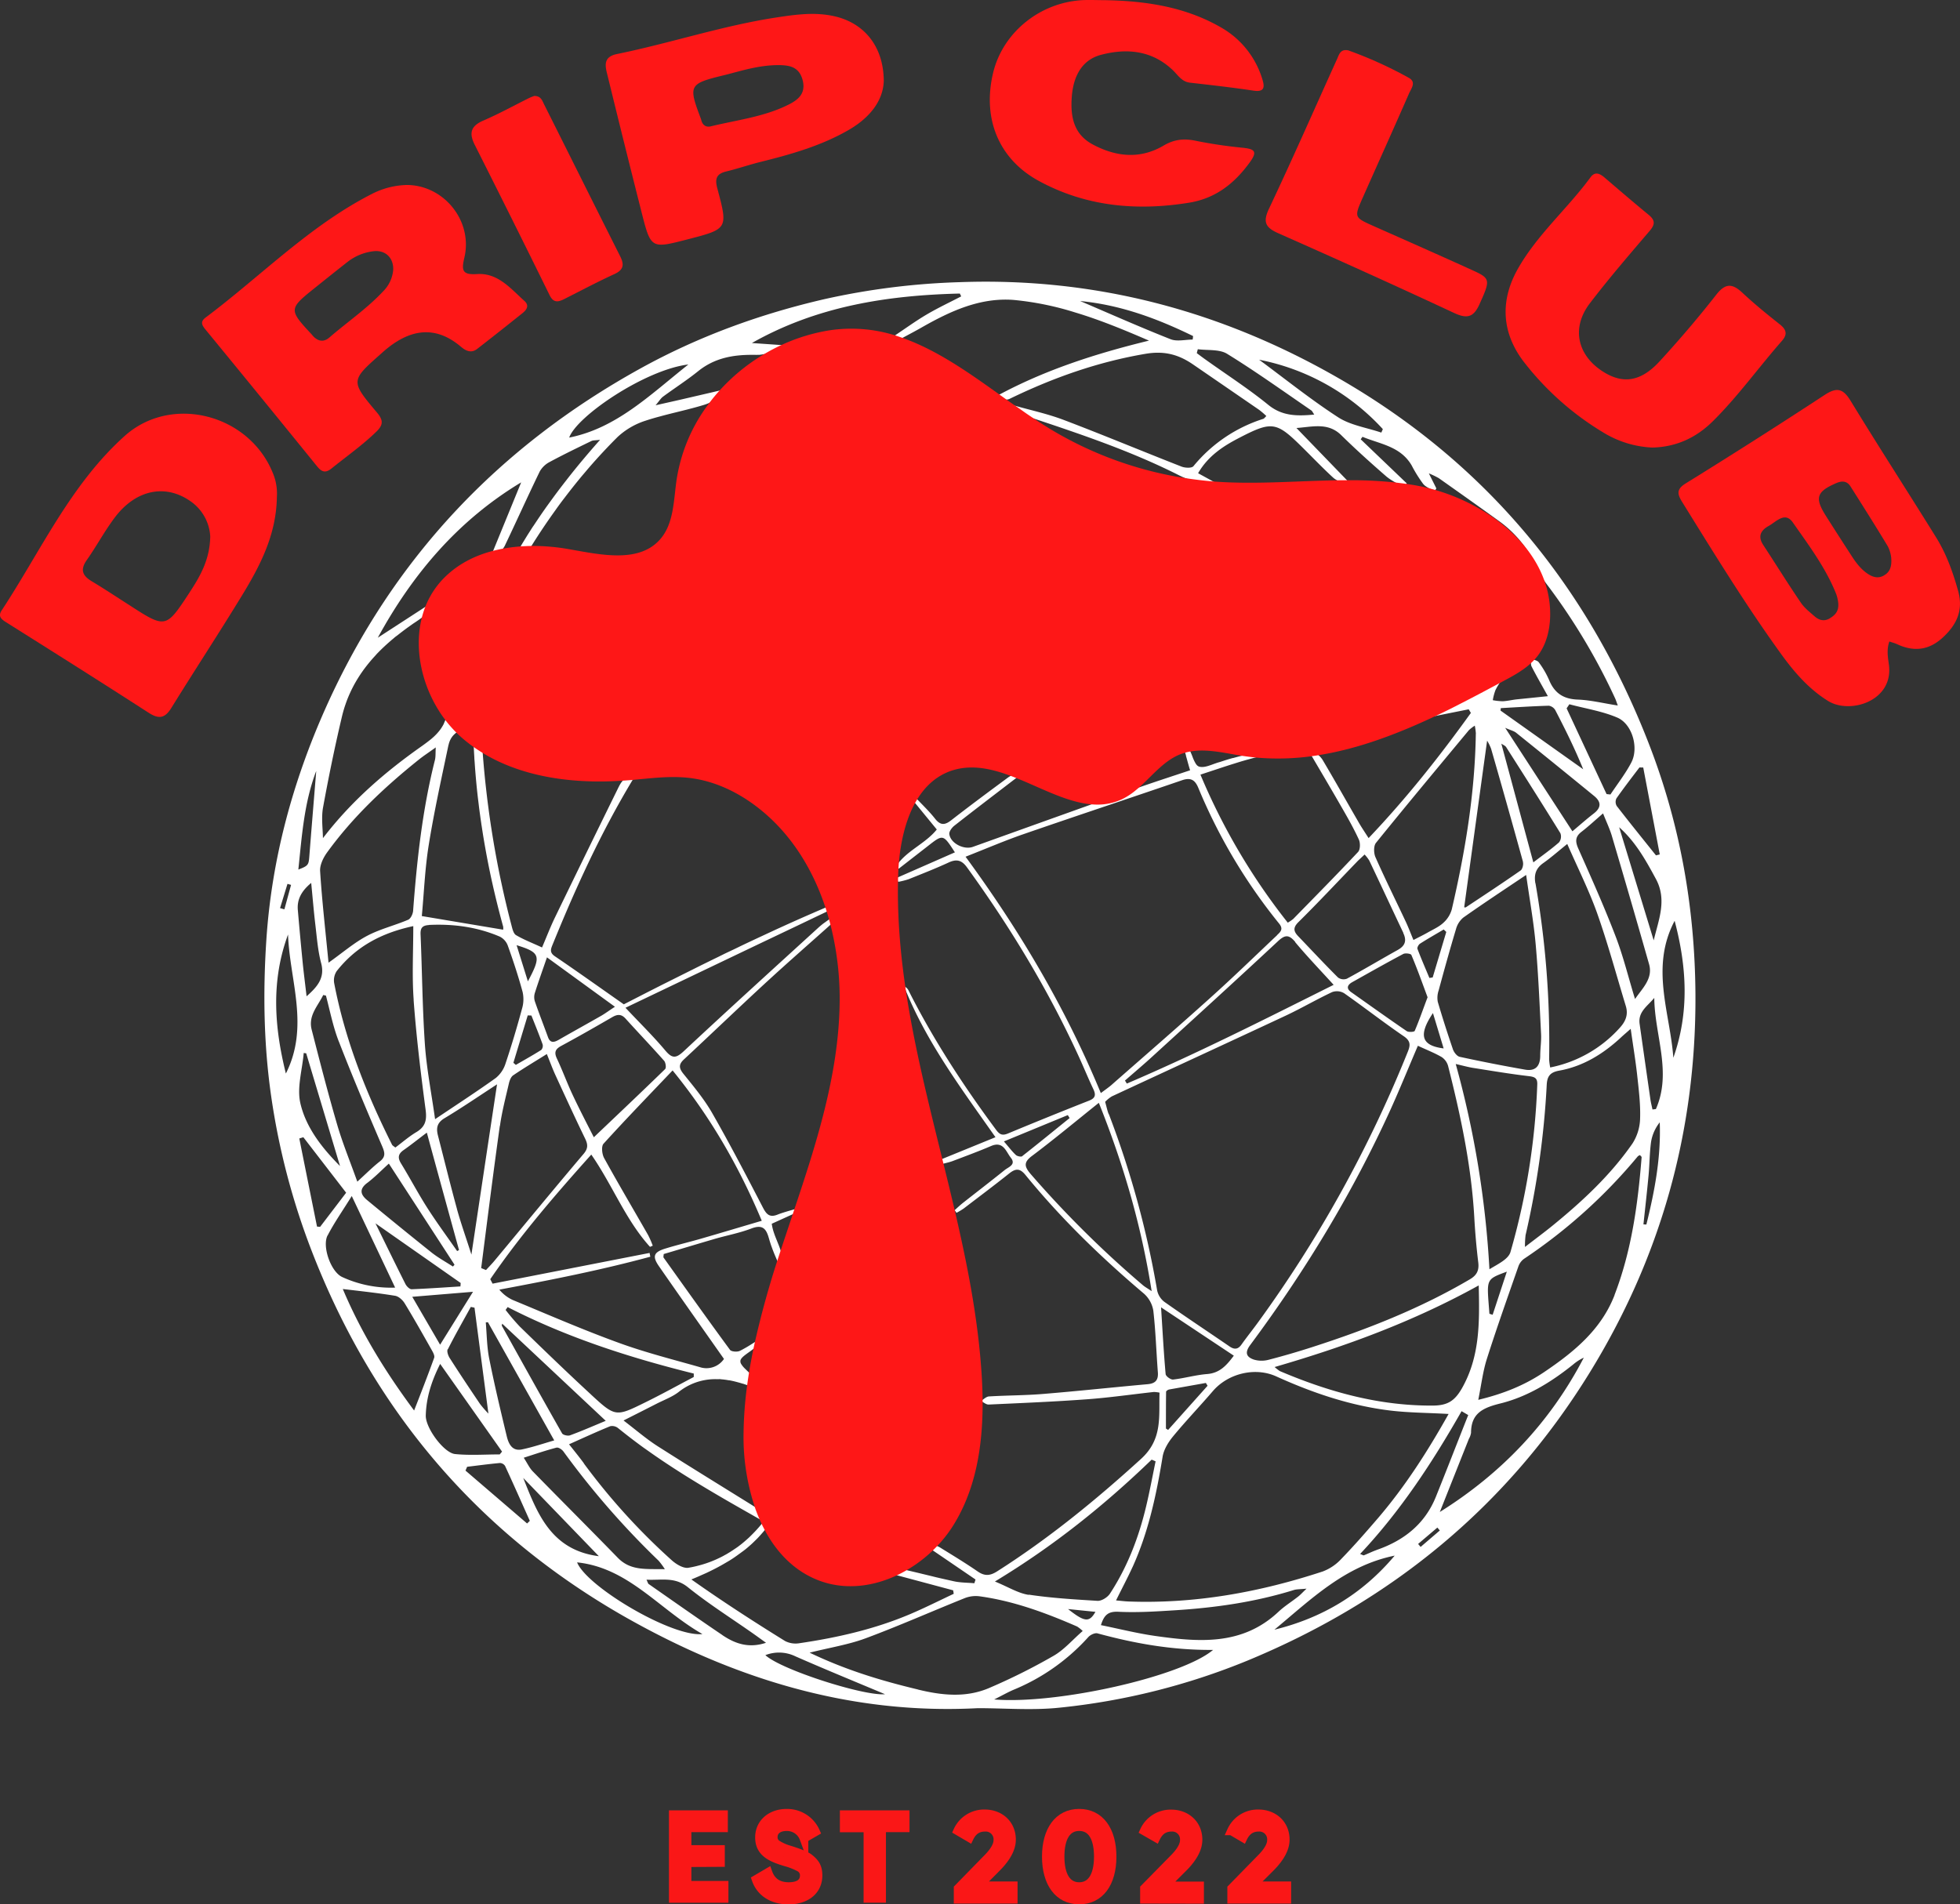 <?xml version="1.0" encoding="UTF-8"?> <svg xmlns="http://www.w3.org/2000/svg" id="Layer_1" data-name="Layer 1" viewBox="0 0 903.77 878.25"><rect x="0" y="0" width="903.77" height="878.25" fill="#333333" stroke="none"/><defs><style>.cls-1{fill:#fe1717;}.cls-2{fill:#fff;}.cls-3{fill:#fa1717;stroke:#fa1717;stroke-miterlimit:10;stroke-width:4px;}</style></defs><path class="cls-1" d="M1241.67,2347c-2.41-8.62-5.39-16.92-10.07-24.48-13.08-21.08-26.56-41.91-39.49-63.09-3.48-5.7-6.38-6.35-11.94-2.71q-31.77,20.81-64.07,40.8c-4.2,2.61-4,4.73-1.76,8.41,14.68,23.67,29.24,47.43,45.53,70,6.05,8.4,12.8,16.32,21.85,21.93,10.17,6.32,30.26,0,28.06-16.66-.43-3.33-1.15-6.9.2-10.76,1.33.46,2.52.76,3.62,1.27,7.69,3.56,14.6,2.8,21-3.08S1244.23,2356.11,1241.67,2347Zm-59.05,12.71c-2.57,1.56-4.91,1-7-.78-2.27-2-4.76-3.91-6.42-6.36-6-8.78-11.57-17.8-17.39-26.68-2.61-4-1.08-6.73,2.51-8.73s7.54-6.78,11.16-1.61c7.36,10.53,15.16,20.88,20,33a17.87,17.87,0,0,1,.84,3.37C1187,2356.2,1185.18,2358.13,1182.62,2359.69Zm24.73-19.64c-2.47,1.33-4.78.79-7.11-.71-3.28-2.12-5.54-5.11-7.6-8.3q-6-9.23-11.86-18.47c-5.35-8.41-4.37-11.29,4.8-15.22,2.78-1.19,5-.88,6.55,1.64,5.79,9.16,11.6,18.32,17.18,27.6a15.65,15.65,0,0,1,1.51,5C1211.24,2336.2,1210.07,2338.58,1207.35,2340.05Z" transform="translate(-338.79 -2074.59)"></path><path class="cls-1" d="M464.5,2292.5c-11.09-27-46.74-36.13-68.23-16.84-24.95,22.4-38.66,53-56.69,80.41-1.7,2.58-.49,3.91,1.84,5.38,22.07,13.88,44.12,27.79,66,41.91,4.7,3,7.46,2.45,10.39-2.3,10.79-17.46,22.07-34.62,32.74-52.14,8.33-13.68,15.65-27.88,15.91-45.12A24.48,24.48,0,0,0,464.5,2292.5Zm-38.15,55.11c-11.08,16.86-11,17-28,6-5.74-3.66-11.41-7.44-17.25-10.94-4.33-2.59-5.42-5.36-2.29-9.8,4.5-6.4,8.21-13.37,12.9-19.6,9.91-13.16,23.92-15.74,35.63-7a21.12,21.12,0,0,1,8.39,15.69c-.17,10.49-4.45,18.11-9.38,25.61Z" transform="translate(-338.79 -2074.59)"></path><path class="cls-1" d="M580.59,2213.37c-6.36-5.71-12.22-13-21.78-12.38-6.84.43-7.3-1.6-5.9-7.57,4-16.92-9.42-33.48-26.57-33.52a37.28,37.28,0,0,0-16.05,4.12c-28.77,14.68-51.19,37.91-76.67,57-2.55,1.91-1.81,3.44-.06,5.58q25.77,31.38,51.34,62.94c2.09,2.58,3.78,3.51,6.83,1.05,6.89-5.57,14.15-10.66,20.55-16.87,3.21-3.11,3.38-5.24.37-8.82-12.59-14.94-12.18-14.73,2.65-27.91,11.84-10.52,23.84-12.81,36-2.51,2.24,1.9,4.78,3.19,7.55,1q10.5-8.16,20.86-16.47C581.62,2217.5,583,2215.5,580.59,2213.37ZM515.41,2209c-7.49,8-16.54,14.14-24.76,21.26-2.53,2.19-5.11,1.82-7.4-.58-.35-.36-.65-.77-1-1.14-10.29-11.07-10.27-11.56,1.38-20.9,5.13-4.11,10.27-8.23,15.45-12.29a24,24,0,0,1,11.8-4.88c5.55-.72,9.36,2.95,9.23,8.41a15.86,15.86,0,0,1-4.7,10.12Z" transform="translate(-338.79 -2074.59)"></path><path class="cls-1" d="M723.64,2082.11c-9.2-2.11-18.16-.78-27.13.58-24.78,3.81-48.66,11.81-73.2,16.81-7,1.41-5.28,6.21-4.23,10.51q7.65,31.32,15.57,62.57c4.26,16.76,4.36,16.74,21.06,12.43,18.73-4.83,18.84-4.86,13.85-23.49-1.15-4.29-.58-6.72,4-7.83,5.41-1.31,10.69-3.13,16.08-4.47,14-3.48,27.89-7.42,40.5-14.71,9.52-5.51,15.84-13.26,16.16-22.56C746.22,2095.83,737.15,2085.21,723.64,2082.11Zm-21.44,40.83c-11.2,5.57-23.67,7-35.67,9.92-2.27.56-3.89-.67-4.42-3.06a4.68,4.68,0,0,0-.24-.72c-5.71-15.06-5.32-15.86,10.13-19.65,8.33-2,16.51-4.94,26.56-4.81,3.92.17,8.77.54,10.38,7.11C710.48,2118,706.43,2120.84,702.2,2122.94Z" transform="translate(-338.79 -2074.59)"></path><path class="cls-1" d="M1100.73,2281A47.15,47.15,0,0,1,1078,2274a132.53,132.53,0,0,1-36.67-32.67c-10-13.14-10.89-27.72-3-42.12,8.88-16.09,23.08-28.16,33.86-42.86,2.06-2.79,4.28-1.75,6.47.12,6.73,5.77,13.46,11.55,20.31,17.18,3,2.46,3.11,4.36.49,7.42-9.39,11-18.81,21.93-27.57,33.39-8.57,11.22-5.89,23.79,5.87,31.39,9.26,6,17.58,4.87,26.31-4.64,9.07-9.88,17.82-20.11,26.08-30.68,4.25-5.43,7.41-5.28,12.08-.92,5.55,5.19,11.47,10,17.42,14.71,3,2.43,3.33,4.6.78,7.5-10.7,12.19-20.16,25.44-31.68,36.89C1121.16,2276.28,1112,2280.72,1100.73,2281Z" transform="translate(-338.79 -2074.59)"></path><path class="cls-1" d="M847.94,2074.66c18.92.32,37.33,3,54,12.66a41.09,41.09,0,0,1,18.93,23.82c1,3.24,1.28,6.06-4,5.27-9.75-1.47-19.56-2.58-29.36-3.69-3.77-.42-5.48-3.39-7.79-5.63-9.61-9.31-21.42-10.36-33.29-7.2-9,2.39-12.76,10.24-13.43,19.3s.74,17.3,9.78,22.09c10.77,5.7,21.78,6.79,32.55.45,5-2.95,9.62-3.37,15.16-2.14a216.45,216.45,0,0,0,21.78,3.19c4.78.57,6.48,1.56,3,6.41-7.11,9.91-15.88,16.89-28.17,18.88-24.12,3.91-47.51,1.8-69.23-10-18.62-10.09-26.17-28.85-21.16-49.84,4.44-18.6,21.51-32.52,41.28-33.58C841.35,2074.5,844.65,2074.66,847.94,2074.66Z" transform="translate(-338.79 -2074.59)"></path><path class="cls-1" d="M960.51,2097.83a189.17,189.17,0,0,1,27.93,12.67c3.59,2,1,5,0,7.35-7,16-14.19,31.94-21.29,47.91-4,9.09-4,9.08,5.17,13.16,15.27,6.79,30.57,13.53,45.78,20.46,8.06,3.67,7.88,4.48,2.84,15.63-2.77,6.13-5.88,6.62-11.81,3.85-26.84-12.54-53.85-24.71-80.94-36.71-5.88-2.61-7.19-5.12-4.24-11.35,10.84-22.89,21-46.1,31.46-69.18C956.29,2099.62,956.91,2097.09,960.51,2097.83Z" transform="translate(-338.79 -2074.59)"></path><path class="cls-1" d="M585.16,2118.84c3.11,0,3.66,2.2,4.53,3.92,11.69,23.29,23.29,46.63,35,69.9,2,3.91,1.75,6.35-2.64,8.36-7.81,3.57-15.4,7.62-23.08,11.49-2.77,1.39-4.94,1.89-6.73-1.75q-17.09-34.76-34.52-69.32c-2.76-5.46-1.89-8.75,4-11.27,7.18-3.1,14.06-6.91,21.08-10.39A24.16,24.16,0,0,1,585.16,2118.84Z" transform="translate(-338.79 -2074.59)"></path><path class="cls-2" d="M545.62,2402.71c-.13.14-.26.28-.38.43h0a2.9,2.9,0,0,0-.19.29l.93-1.12A2.4,2.4,0,0,1,545.62,2402.71Zm0,0c-.13.14-.26.28-.38.43h0a2.9,2.9,0,0,0-.19.29l.93-1.12A2.4,2.4,0,0,1,545.62,2402.71Zm0,0c-.13.14-.26.28-.38.43h0a2.9,2.9,0,0,0-.19.29l.93-1.12A2.4,2.4,0,0,1,545.62,2402.71Zm8.47,7.68h0v0Zm-8.47-7.68c-.13.14-.26.28-.38.43h0a2.9,2.9,0,0,0-.19.29l.93-1.12A2.4,2.4,0,0,1,545.62,2402.71Zm0,0c-.13.14-.26.28-.38.43h0a2.9,2.9,0,0,0-.19.29l.93-1.12A2.4,2.4,0,0,1,545.62,2402.71Zm8.47,7.68h0v0Zm-8.47-7.68c-.13.14-.26.28-.38.43h0a2.9,2.9,0,0,0-.19.29l.93-1.12A2.4,2.4,0,0,1,545.62,2402.71Zm0,0c-.13.14-.26.28-.38.43h0a2.9,2.9,0,0,0-.19.29l.93-1.12A2.4,2.4,0,0,1,545.62,2402.71Zm8.47,7.68h0v0Zm-8.47-7.68c-.13.14-.26.28-.38.43h0a2.9,2.9,0,0,0-.19.29l.93-1.12A2.4,2.4,0,0,1,545.62,2402.71Zm0,0c-.13.14-.26.28-.38.43h0a2.9,2.9,0,0,0-.19.29l.93-1.12A2.4,2.4,0,0,1,545.62,2402.71Zm8.47,7.68h0v0Zm-8.47-7.68c-.13.14-.26.28-.38.43h0a2.9,2.9,0,0,0-.19.29l.93-1.12A2.4,2.4,0,0,1,545.62,2402.71Zm0,0c-.13.14-.26.28-.38.43h0a2.9,2.9,0,0,0-.19.29l.93-1.12A2.4,2.4,0,0,1,545.62,2402.71Zm8.47,7.68h0v0Zm-8.47-7.68c-.13.14-.26.28-.38.43h0a2.9,2.9,0,0,0-.19.29l.93-1.12A2.4,2.4,0,0,1,545.62,2402.71Zm0,0c-.13.14-.26.28-.38.43h0a2.9,2.9,0,0,0-.19.29l.93-1.12A2.4,2.4,0,0,1,545.62,2402.71Zm8.47,7.68h0v0Zm-8.47-7.68c-.13.14-.26.28-.38.43h0a2.9,2.9,0,0,0-.19.29l.93-1.12A2.4,2.4,0,0,1,545.62,2402.71Zm0,0c-.13.14-.26.28-.38.43h0a2.9,2.9,0,0,0-.19.29l.93-1.12A2.4,2.4,0,0,1,545.62,2402.71Zm0,0c-.13.14-.26.28-.38.43h0a2.9,2.9,0,0,0-.19.29l.93-1.12A2.4,2.4,0,0,1,545.62,2402.71Zm0,0c-.13.14-.26.28-.38.43h0a2.9,2.9,0,0,0-.19.29l.93-1.12A2.4,2.4,0,0,1,545.62,2402.71Zm0,0c-.13.14-.26.28-.38.43h0a2.9,2.9,0,0,0-.19.29l.93-1.12A2.4,2.4,0,0,1,545.62,2402.71Zm0,0c-.13.14-.26.28-.38.43h0a2.9,2.9,0,0,0-.19.29l.93-1.12A2.4,2.4,0,0,1,545.62,2402.71Zm0,0c-.13.14-.26.28-.38.43h0a2.9,2.9,0,0,0-.19.29l.93-1.12A2.4,2.4,0,0,1,545.62,2402.71Zm0,0c-.13.14-.26.28-.38.43h0a2.9,2.9,0,0,0-.19.29l.93-1.12A2.4,2.4,0,0,1,545.62,2402.71Zm0,0c-.13.14-.26.28-.38.43h0a2.9,2.9,0,0,0-.19.29l.93-1.12A2.4,2.4,0,0,1,545.62,2402.71Zm0,0c-.13.14-.26.28-.38.43h0a2.9,2.9,0,0,0-.19.29l.93-1.12A2.4,2.4,0,0,1,545.62,2402.71Zm0,0c-.13.14-.26.28-.38.43h0a2.9,2.9,0,0,0-.19.29l.93-1.12A2.4,2.4,0,0,1,545.62,2402.71Zm0,0c-.13.14-.26.28-.38.43h0a2.9,2.9,0,0,0-.19.29l.93-1.12A2.4,2.4,0,0,1,545.62,2402.71Zm0,0c-.13.14-.26.28-.38.43h0a2.9,2.9,0,0,0-.19.29l.93-1.12A2.4,2.4,0,0,1,545.62,2402.71Zm0,0c-.13.14-.26.28-.38.43h0a2.9,2.9,0,0,0-.19.29l.93-1.12A2.4,2.4,0,0,1,545.62,2402.71Zm0,0c-.13.14-.26.28-.38.43h0a2.9,2.9,0,0,0-.19.29l.93-1.12A2.4,2.4,0,0,1,545.62,2402.71Zm0,0c-.13.14-.26.28-.38.43h0a2.9,2.9,0,0,0-.19.29l.93-1.12A2.4,2.4,0,0,1,545.62,2402.71Zm0,0c-.13.14-.26.28-.38.43h0a2.9,2.9,0,0,0-.19.29l.93-1.12A2.4,2.4,0,0,1,545.62,2402.71Zm0,0c-.13.14-.26.28-.38.43h0a2.9,2.9,0,0,0-.19.29l.93-1.12A2.4,2.4,0,0,1,545.62,2402.71Zm0,0c-.13.14-.26.28-.38.43h0a2.9,2.9,0,0,0-.19.29l.93-1.12A2.4,2.4,0,0,1,545.62,2402.71Zm0,0c-.13.14-.26.28-.38.43h0a2.9,2.9,0,0,0-.19.29l.93-1.12A2.4,2.4,0,0,1,545.62,2402.71Zm0,0c-.13.14-.26.28-.38.43h0a2.9,2.9,0,0,0-.19.29l.93-1.12A2.4,2.4,0,0,1,545.62,2402.71Zm0,0c-.13.14-.26.28-.38.43h0a2.9,2.9,0,0,0-.19.29l.93-1.12A2.4,2.4,0,0,1,545.62,2402.71Zm0,0c-.13.14-.26.28-.38.43h0a2.9,2.9,0,0,0-.19.29l.93-1.12A2.4,2.4,0,0,1,545.62,2402.71Zm0,0c-.13.14-.26.28-.38.43h0a2.9,2.9,0,0,0-.19.29l.93-1.12A2.4,2.4,0,0,1,545.62,2402.71Zm0,0c-.13.14-.26.28-.38.43h0a2.9,2.9,0,0,0-.19.29l.93-1.12A2.4,2.4,0,0,1,545.62,2402.71Zm0,0c-.13.14-.26.28-.38.43h0a2.9,2.9,0,0,0-.19.29l.93-1.12A2.4,2.4,0,0,1,545.62,2402.71Zm0,0c-.13.14-.26.28-.38.43h0a2.9,2.9,0,0,0-.19.29l.93-1.12A2.4,2.4,0,0,1,545.62,2402.71Zm0,0c-.13.14-.26.28-.38.43h0a2.9,2.9,0,0,0-.19.29l.93-1.12A2.4,2.4,0,0,1,545.62,2402.71Zm0,0c-.13.14-.26.28-.38.43h0a2.9,2.9,0,0,0-.19.29l.93-1.12A2.4,2.4,0,0,1,545.62,2402.71Zm0,0c-.13.14-.26.28-.38.43h0a2.9,2.9,0,0,0-.19.29l.93-1.12A2.4,2.4,0,0,1,545.62,2402.71Zm0,0c-.13.14-.26.28-.38.43h0a2.9,2.9,0,0,0-.19.29l.93-1.12A2.4,2.4,0,0,1,545.62,2402.71Zm0,0c-.13.14-.26.28-.38.43h0a2.9,2.9,0,0,0-.19.29l.93-1.12A2.4,2.4,0,0,1,545.62,2402.71Zm0,0c-.13.14-.26.28-.38.43h0a2.9,2.9,0,0,0-.19.29l.93-1.12A2.4,2.4,0,0,1,545.62,2402.71Zm0,0c-.13.14-.26.28-.38.43h0a2.9,2.9,0,0,0-.19.29l.93-1.12A2.4,2.4,0,0,1,545.62,2402.71Zm0,0c-.13.14-.26.28-.38.43h0a2.9,2.9,0,0,0-.19.29l.93-1.12A2.4,2.4,0,0,1,545.62,2402.71Zm0,0c-.13.14-.26.28-.38.43h0a2.9,2.9,0,0,0-.19.29l.93-1.12A2.4,2.4,0,0,1,545.62,2402.71Zm0,0c-.13.14-.26.28-.38.43h0a2.9,2.9,0,0,0-.19.29l.93-1.12A2.4,2.4,0,0,1,545.62,2402.71Zm0,0c-.13.14-.26.28-.38.43h0a2.9,2.9,0,0,0-.19.29l.93-1.12A2.4,2.4,0,0,1,545.62,2402.71Zm0,0c-.13.14-.26.28-.38.43h0a2.9,2.9,0,0,0-.19.29l.93-1.12A2.4,2.4,0,0,1,545.62,2402.71Zm0,0c-.13.14-.26.28-.38.43h0a2.9,2.9,0,0,0-.19.29l.93-1.12A2.4,2.4,0,0,1,545.62,2402.71Zm0,0c-.13.14-.26.28-.38.43h0a2.9,2.9,0,0,0-.19.29l.93-1.12A2.4,2.4,0,0,1,545.62,2402.71Zm0,0c-.13.14-.26.28-.38.43h0a2.9,2.9,0,0,0-.19.29l.93-1.12A2.4,2.4,0,0,1,545.62,2402.71Zm0,0c-.13.14-.26.28-.38.43h0a2.9,2.9,0,0,0-.19.29l.93-1.12A2.4,2.4,0,0,1,545.62,2402.71Zm0,0c-.13.14-.26.28-.38.43h0a2.9,2.9,0,0,0-.19.29l.93-1.12A2.4,2.4,0,0,1,545.62,2402.71Zm0,0c-.13.14-.26.28-.38.43h0a2.9,2.9,0,0,0-.19.29l.93-1.12A2.4,2.4,0,0,1,545.62,2402.71Zm0,0c-.13.14-.26.28-.38.43h0a2.9,2.9,0,0,0-.19.29l.93-1.12A2.4,2.4,0,0,1,545.62,2402.71Zm0,0c-.13.14-.26.28-.38.43h0a2.9,2.9,0,0,0-.19.29l.93-1.12A2.4,2.4,0,0,1,545.62,2402.71Zm0,0c-.13.14-.26.28-.38.43h0a2.9,2.9,0,0,0-.19.29l.93-1.12A2.4,2.4,0,0,1,545.62,2402.71Zm0,0c-.13.14-.26.28-.38.43h0a2.9,2.9,0,0,0-.19.29l.93-1.12A2.4,2.4,0,0,1,545.62,2402.71Zm0,0c-.13.14-.26.28-.38.43h0a2.9,2.9,0,0,0-.19.29l.93-1.12A2.4,2.4,0,0,1,545.62,2402.71Zm0,0c-.13.14-.26.28-.38.43h0a2.9,2.9,0,0,0-.19.29l.93-1.12A2.4,2.4,0,0,1,545.62,2402.71Zm0,0c-.13.14-.26.28-.38.43h0a2.9,2.9,0,0,0-.19.29l.93-1.12A2.4,2.4,0,0,1,545.62,2402.71Zm0,0c-.13.14-.26.28-.38.43h0a2.9,2.9,0,0,0-.19.29l.93-1.12A2.4,2.4,0,0,1,545.62,2402.71Zm0,0c-.13.14-.26.28-.38.43h0a2.9,2.9,0,0,0-.19.29l.93-1.12A2.4,2.4,0,0,1,545.62,2402.71Zm0,0c-.13.14-.26.28-.38.43h0a2.9,2.9,0,0,0-.19.29l.93-1.12A2.4,2.4,0,0,1,545.62,2402.71Zm0,0c-.13.14-.26.28-.38.43h0a2.9,2.9,0,0,0-.19.29l.93-1.12A2.4,2.4,0,0,1,545.62,2402.71Zm0,0c-.13.14-.26.28-.38.43h0a2.9,2.9,0,0,0-.19.29l.93-1.12A2.4,2.4,0,0,1,545.62,2402.71Zm0,0c-.13.14-.26.28-.38.43h0a2.9,2.9,0,0,0-.19.29l.93-1.12A2.4,2.4,0,0,1,545.62,2402.71Zm0,0c-.13.14-.26.28-.38.43h0a2.9,2.9,0,0,0-.19.29l.93-1.12A2.4,2.4,0,0,1,545.62,2402.71Zm0,0c-.13.14-.26.28-.38.43h0a2.9,2.9,0,0,0-.19.29l.93-1.12A2.4,2.4,0,0,1,545.62,2402.71Zm0,0c-.13.14-.26.28-.38.43h0a2.9,2.9,0,0,0-.19.29l.93-1.12A2.4,2.4,0,0,1,545.62,2402.71Zm0,0c-.13.14-.26.28-.38.43h0a2.9,2.9,0,0,0-.19.29l.93-1.12A2.4,2.4,0,0,1,545.62,2402.71Zm0,0c-.13.14-.26.28-.38.43h0a2.9,2.9,0,0,0-.19.29l.93-1.12A2.4,2.4,0,0,1,545.62,2402.71Zm0,0c-.13.14-.26.28-.38.43h0a2.9,2.9,0,0,0-.19.29l.93-1.12A2.4,2.4,0,0,1,545.62,2402.71Zm0,0c-.13.14-.26.28-.38.43h0a2.9,2.9,0,0,0-.19.29l.93-1.12A2.4,2.4,0,0,1,545.62,2402.71Zm0,0c-.13.14-.26.28-.38.43h0a2.9,2.9,0,0,0-.19.29l.93-1.12A2.4,2.4,0,0,1,545.62,2402.71Zm0,0c-.13.14-.26.28-.38.43h0a2.9,2.9,0,0,0-.19.29l.93-1.12A2.4,2.4,0,0,1,545.62,2402.71Zm0,0c-.13.14-.26.28-.38.43h0a2.9,2.9,0,0,0-.19.29l.93-1.12A2.4,2.4,0,0,1,545.62,2402.71Zm0,0c-.13.14-.26.28-.38.43h0a2.9,2.9,0,0,0-.19.29l.93-1.12A2.4,2.4,0,0,1,545.62,2402.71Zm0,0c-.13.14-.26.28-.38.43h0a2.9,2.9,0,0,0-.19.29l.93-1.12A2.4,2.4,0,0,1,545.62,2402.71Zm0,0c-.13.14-.26.28-.38.43h0a2.9,2.9,0,0,0-.19.29l.93-1.12A2.4,2.4,0,0,1,545.62,2402.71Zm0,0c-.13.14-.26.28-.38.43h0a2.9,2.9,0,0,0-.19.29l.93-1.12A2.4,2.4,0,0,1,545.62,2402.71Zm0,0c-.13.14-.26.28-.38.43h0a2.9,2.9,0,0,0-.19.29l.93-1.12A2.4,2.4,0,0,1,545.62,2402.71Zm0,0c-.13.14-.26.28-.38.43h0a2.9,2.9,0,0,0-.19.29l.93-1.12A2.4,2.4,0,0,1,545.62,2402.71Zm0,0c-.13.14-.26.28-.38.43h0a2.9,2.9,0,0,0-.19.29l.93-1.12A2.4,2.4,0,0,1,545.62,2402.71Zm0,0c-.13.14-.26.28-.38.43h0a2.9,2.9,0,0,0-.19.29l.93-1.12A2.4,2.4,0,0,1,545.62,2402.71Zm0,0c-.13.14-.26.28-.38.43h0a2.9,2.9,0,0,0-.19.29l.93-1.12A2.4,2.4,0,0,1,545.62,2402.71Zm0,0c-.13.14-.26.28-.38.43h0a2.9,2.9,0,0,0-.19.29l.93-1.12A2.4,2.4,0,0,1,545.62,2402.71Zm0,0c-.13.14-.26.28-.38.43h0a2.9,2.9,0,0,0-.19.29l.93-1.12A2.4,2.4,0,0,1,545.62,2402.71Zm0,0c-.13.14-.26.28-.38.43h0a2.9,2.9,0,0,0-.19.29l.93-1.12A2.4,2.4,0,0,1,545.62,2402.71Zm0,0c-.13.14-.26.28-.38.43h0a2.9,2.9,0,0,0-.19.29l.93-1.12A2.4,2.4,0,0,1,545.62,2402.71Zm0,0c-.13.14-.26.28-.38.43h0a2.9,2.9,0,0,0-.19.29l.93-1.12A2.4,2.4,0,0,1,545.62,2402.71Zm0,0c-.13.14-.26.28-.38.43h0a2.9,2.9,0,0,0-.19.29l.93-1.12A2.4,2.4,0,0,1,545.62,2402.71Zm0,0c-.13.14-.26.28-.38.43h0a2.9,2.9,0,0,0-.19.29l.93-1.12A2.4,2.4,0,0,1,545.62,2402.71Zm0,0c-.13.14-.26.28-.38.43h0a2.9,2.9,0,0,0-.19.29l.93-1.12A2.4,2.4,0,0,1,545.62,2402.71Zm0,0c-.13.14-.26.28-.38.43h0a2.9,2.9,0,0,0-.19.29l.93-1.12A2.4,2.4,0,0,1,545.62,2402.71Zm0,0c-.13.14-.26.28-.38.43h0a2.9,2.9,0,0,0-.19.29l.93-1.12A2.4,2.4,0,0,1,545.62,2402.71Zm0,0c-.13.14-.26.28-.38.43h0a2.9,2.9,0,0,0-.19.29l.93-1.12A2.4,2.4,0,0,1,545.62,2402.71Zm0,0c-.13.14-.26.28-.38.43h0a2.9,2.9,0,0,0-.19.29l.93-1.12A2.4,2.4,0,0,1,545.62,2402.71Zm0,0c-.13.14-.26.28-.38.43h0a2.9,2.9,0,0,0-.19.29l.93-1.12A2.4,2.4,0,0,1,545.62,2402.71Zm0,0c-.13.14-.26.28-.38.43h0a2.9,2.9,0,0,0-.19.29l.93-1.12A2.4,2.4,0,0,1,545.62,2402.71Zm0,0c-.13.14-.26.28-.38.43h0a2.9,2.9,0,0,0-.19.29l.93-1.12A2.4,2.4,0,0,1,545.62,2402.71Zm0,0c-.13.14-.26.28-.38.43h0a2.9,2.9,0,0,0-.19.29l.93-1.12A2.4,2.4,0,0,1,545.62,2402.71Zm0,0c-.13.14-.26.28-.38.43h0a2.9,2.9,0,0,0-.19.29l.93-1.12A2.4,2.4,0,0,1,545.62,2402.71Zm0,0c-.13.14-.26.28-.38.43h0a2.9,2.9,0,0,0-.19.29l.93-1.12A2.4,2.4,0,0,1,545.62,2402.71Zm0,0c-.13.14-.26.28-.38.43h0a2.9,2.9,0,0,0-.19.29l.93-1.12A2.4,2.4,0,0,1,545.62,2402.71Zm0,0c-.13.14-.26.28-.38.43h0a2.9,2.9,0,0,0-.19.29l.93-1.12A2.4,2.4,0,0,1,545.62,2402.71Zm0,0c-.13.14-.26.28-.38.43h0a2.9,2.9,0,0,0-.19.29l.93-1.12A2.4,2.4,0,0,1,545.62,2402.71Zm0,0c-.13.14-.26.28-.38.43h0a2.9,2.9,0,0,0-.19.29l.93-1.12A2.4,2.4,0,0,1,545.62,2402.71Zm0,0c-.13.14-.26.28-.38.43h0a2.9,2.9,0,0,0-.19.29l.93-1.12A2.4,2.4,0,0,1,545.62,2402.71Zm0,0c-.13.14-.26.28-.38.43h0a2.9,2.9,0,0,0-.19.29l.93-1.12A2.4,2.4,0,0,1,545.62,2402.71Zm0,0c-.13.14-.26.28-.38.43h0a2.9,2.9,0,0,0-.19.29l.93-1.12A2.4,2.4,0,0,1,545.62,2402.71Zm0,0c-.13.14-.26.28-.38.43h0a2.9,2.9,0,0,0-.19.29l.93-1.12A2.4,2.4,0,0,1,545.62,2402.71Zm0,0c-.13.14-.26.28-.38.43h0a2.9,2.9,0,0,0-.19.29l.93-1.12A2.4,2.4,0,0,1,545.62,2402.71Zm0,0c-.13.14-.26.28-.38.43h0a2.9,2.9,0,0,0-.19.29l.93-1.12A2.4,2.4,0,0,1,545.62,2402.71Zm0,0c-.13.14-.26.28-.38.43h0a2.9,2.9,0,0,0-.19.29l.93-1.12A2.4,2.4,0,0,1,545.62,2402.71Zm0,0c-.13.14-.26.28-.38.43h0a2.9,2.9,0,0,0-.19.29l.93-1.12A2.4,2.4,0,0,1,545.62,2402.71Zm0,0c-.13.14-.26.28-.38.43h0a2.9,2.9,0,0,0-.19.29l.93-1.12A2.4,2.4,0,0,1,545.62,2402.71Zm0,0c-.13.14-.26.28-.38.43h0a2.9,2.9,0,0,0-.19.29l.93-1.12A2.4,2.4,0,0,1,545.62,2402.71Zm0,0c-.13.14-.26.28-.38.43h0a2.9,2.9,0,0,0-.19.29l.93-1.12A2.4,2.4,0,0,1,545.62,2402.71Zm0,0c-.13.14-.26.28-.38.43h0a2.9,2.9,0,0,0-.19.29l.93-1.12A2.4,2.4,0,0,1,545.62,2402.71Zm0,0c-.13.14-.26.28-.38.43h0a2.9,2.9,0,0,0-.19.29l.93-1.12A2.4,2.4,0,0,1,545.62,2402.71Zm0,0c-.13.14-.26.28-.38.43h0a2.9,2.9,0,0,0-.19.29l.93-1.12A2.4,2.4,0,0,1,545.62,2402.71Zm0,0c-.13.14-.26.28-.38.43h0a2.9,2.9,0,0,0-.19.29l.93-1.12A2.4,2.4,0,0,1,545.62,2402.71Zm0,0c-.13.14-.26.28-.38.43h0a2.9,2.9,0,0,0-.19.29l.93-1.12A2.4,2.4,0,0,1,545.62,2402.71Zm0,0c-.13.14-.26.28-.38.43h0a2.9,2.9,0,0,0-.19.29l.93-1.12A2.4,2.4,0,0,1,545.62,2402.71Zm0,0c-.13.14-.26.28-.38.43h0a2.9,2.9,0,0,0-.19.29l.93-1.12A2.4,2.4,0,0,1,545.62,2402.71Zm0,0c-.13.14-.26.28-.38.43h0a2.9,2.9,0,0,0-.19.29l.93-1.12A2.4,2.4,0,0,1,545.62,2402.71Zm0,0c-.13.14-.26.28-.38.43h0a2.9,2.9,0,0,0-.19.29l.93-1.12A2.4,2.4,0,0,1,545.62,2402.71Zm0,0c-.13.14-.26.28-.38.43h0a2.9,2.9,0,0,0-.19.29l.93-1.12A2.4,2.4,0,0,1,545.62,2402.71Zm0,0c-.13.14-.26.28-.38.43h0a2.9,2.9,0,0,0-.19.29l.93-1.12A2.4,2.4,0,0,1,545.62,2402.71Zm0,0c-.13.14-.26.28-.38.43h0a2.9,2.9,0,0,0-.19.29l.93-1.12A2.4,2.4,0,0,1,545.62,2402.71Zm0,0c-.13.14-.26.28-.38.43h0a2.9,2.9,0,0,0-.19.29l.93-1.12A2.4,2.4,0,0,1,545.62,2402.71Zm0,0c-.13.14-.26.28-.38.43h0a2.9,2.9,0,0,0-.19.29l.93-1.12A2.4,2.4,0,0,1,545.62,2402.71Zm0,0c-.13.14-.26.28-.38.43h0a2.9,2.9,0,0,0-.19.29l.93-1.12A2.4,2.4,0,0,1,545.62,2402.71Zm0,0c-.13.14-.26.28-.38.43h0a2.9,2.9,0,0,0-.19.29l.93-1.12A2.4,2.4,0,0,1,545.62,2402.71Zm0,0c-.13.14-.26.28-.38.43h0a2.9,2.9,0,0,0-.19.29l.93-1.12A2.4,2.4,0,0,1,545.62,2402.71Zm0,0c-.13.14-.26.28-.38.43h0a2.9,2.9,0,0,0-.19.29l.93-1.12A2.4,2.4,0,0,1,545.62,2402.71Zm0,0c-.13.14-.26.28-.38.43h0a2.9,2.9,0,0,0-.19.29l.93-1.12A2.4,2.4,0,0,1,545.62,2402.71Zm0,0c-.13.14-.26.28-.38.43h0a2.9,2.9,0,0,0-.19.29l.93-1.12A2.4,2.4,0,0,1,545.62,2402.71Zm0,0c-.13.14-.26.28-.38.43h0a2.9,2.9,0,0,0-.19.29l.93-1.12A2.4,2.4,0,0,1,545.62,2402.71Zm0,0c-.13.14-.26.28-.38.43h0a2.9,2.9,0,0,0-.19.29l.93-1.12A2.4,2.4,0,0,1,545.62,2402.71Zm0,0c-.13.14-.26.28-.38.43h0a2.9,2.9,0,0,0-.19.29l.93-1.12A2.4,2.4,0,0,1,545.62,2402.71Zm0,0c-.13.14-.26.28-.38.43h0a2.9,2.9,0,0,0-.19.29l.93-1.12A2.4,2.4,0,0,1,545.62,2402.71Zm0,0c-.13.14-.26.28-.38.43h0a2.9,2.9,0,0,0-.19.29l.93-1.12A2.4,2.4,0,0,1,545.62,2402.71Zm0,0c-.13.14-.26.28-.38.43h0a2.9,2.9,0,0,0-.19.29l.93-1.12A2.4,2.4,0,0,1,545.62,2402.71Zm0,0c-.13.14-.26.28-.38.43h0a2.9,2.9,0,0,0-.19.29l.93-1.12A2.4,2.4,0,0,1,545.62,2402.71Zm0,0c-.13.14-.26.28-.38.43h0a2.9,2.9,0,0,0-.19.29l.93-1.12A2.4,2.4,0,0,1,545.62,2402.71Zm0,0c-.13.14-.26.28-.38.43h0a2.9,2.9,0,0,0-.19.29l.93-1.12A2.4,2.4,0,0,1,545.62,2402.71Zm553.43,14.79c-28.18-72.48-75.1-129.45-143-168.47-54.1-31.12-112.18-46.57-174.73-44.31a330.3,330.3,0,0,0-62.32,7.82c-29.73,6.86-58.15,17.21-84.79,31.92-65.34,36.09-114.25,87.68-145,156.07-15.42,34.34-25.18,70.28-27.62,107.78-1.55,23.87-1.21,47.91,2.23,71.78a327,327,0,0,0,18.66,71.33c28.18,72.93,75.85,129.51,143.67,168.39,50.58,28.87,104.58,45.69,163.49,42.57,12.49,0,25.1,1.07,37.46-.21A310.58,310.58,0,0,0,914,2840.44c66.35-27.42,119.46-70.94,157.35-132.08q49.74-80.27,49.22-175.12C1120.33,2493.18,1113.46,2454.5,1099.05,2417.5ZM1025.58,2660a444.84,444.84,0,0,0-15.54-94.7c3.52.8,5.72,1.43,8,1.79,8.51,1.34,17,2.78,25.59,3.79,2.83.34,4.16.85,4,4a319.56,319.56,0,0,1-12.36,77.15c-1,3.34-5.84,5.56-9.69,7.92Zm8,1.12c-2.4,7.31-4.46,13.57-6.52,19.83l-1.49-.47c-1.17-16.14-2.06-15.65,8-19.41Zm-220.44,149c-4.86-.73-9.38-3.62-15.59-6.16,27.27-16.47,50.59-35.3,72.28-56.2l1.81.78c-1.43,6.89-2.71,13.83-4.34,20.67-3.4,14.34-8.62,28-16.72,40.37-1.1,1.68-3.83,3.4-5.71,3.3-10.58-.64-21.22-1.28-31.7-2.85Zm30.76,7.83c-2.84,5-5,4.73-12.63-1.28ZM861,2797.34c7.37-16.2,11-33.4,13.87-50.89.53-3.31,2.6-6.7,4.79-9.37,5.92-7.19,12.37-13.92,18.45-21,7-8.09,19.43-11.13,29.17-6.71,16.91,7.67,34.37,13.58,52.87,15.78,8.53,1,17.18,1,26.6,1.54-9.69,17.27-20,33.36-32.46,47.93-5.53,6.44-11.12,12.83-17,18.91a22.31,22.31,0,0,1-8.56,5.8c-29.12,9.58-58.93,15-89.73,13.84-1.64-.07-3.27-.28-5.59-.49,2.68-5.46,5.31-10.37,7.62-15.43Zm-46.4-189.61c10.22-7.68,20.06-15.88,30.87-24.53,11.3,28.22,19.54,56.31,24.36,86.85-2.13-1.43-3.19-2-4.09-2.78A483.24,483.24,0,0,1,814,2616c-2.85-3.4-3.32-5.33.66-8.32Zm-4.38.06c-.55.43-2.33.08-3-.52-1.77-1.66-3.25-3.63-5.52-6.27l29.46-12.14.84,1.37c-7.19,5.79-14.41,11.71-21.75,17.47ZM1046.77,2482c-.72-4.17.27-7,3.69-9.41s6.7-5.31,11-8.77c5,11.39,10,21.36,13.74,31.81,5,14.11,8.9,28.59,13.26,42.92,1.19,3.89,0,7-2.73,10a58.25,58.25,0,0,1-32.13,18.34,28.43,28.43,0,0,1-.5-3.8,425.53,425.53,0,0,0-6.3-81.18Zm-47.36,43.38-1.51.23c-1.86-4.46-3.8-8.89-5.51-13.41-.22-.59.53-2,1.2-2.41,3.57-2.28,7.26-4.37,10.91-6.53l1.18,1.13Zm.13,16.46,4.93,16.27c-10.28-1.29-11.8-6.06-4.9-16.36Zm-2.51-7.25c-2,5.25-3.76,10.42-5.9,15.43-.22.51-2.82.7-3.69.11-8.63-5.89-17.15-12-25.65-18-2.37-1.7-1.7-3.33.53-4.58,7.81-4.38,15.61-8.8,23.52-13,1-.51,3.49-.15,3.74.45,2.68,6.31,5,12.86,7.48,19.52Zm-4.4,22.32c4,1.86,7.6,3.26,10.88,5.16a7.27,7.27,0,0,1,3,4.1c5.81,22.93,10.73,46,12.08,69.75.39,7,1,14,1.84,20.89.44,3.65-.65,5.88-3.83,7.76-22.93,13.5-47.51,23.15-72.74,31.29-6.64,2.14-13.36,4.11-20.12,5.85a12.57,12.57,0,0,1-6.72-.07c-3.4-1.14-4.44-3.12-1.78-6.7,25.39-34.18,47.39-70.4,65-109.22,4.26-9.46,8.13-19,12.37-28.9Zm9.14-20.23a10.42,10.42,0,0,1,.39-5.31c2.56-9.46,5.18-18.91,8-28.29a10.47,10.47,0,0,1,3.35-5.3c9.07-6.41,18.35-12.53,29-19.68,1.61,11.45,3.48,21.72,4.4,32.08,1.23,13.74,1.79,27.55,2.48,41.33.17,3.3-.39,6.63-.39,9.94,0,4.83-2.23,7.29-7,6.44q-15.12-2.65-30.14-5.91c-1.25-.28-2.63-2.06-3.11-3.44-2.5-7.31-4.84-14.6-7-21.95ZM1031,2417.52c1,.66,1.88,1,2.3,1.65,8.4,13.19,16.79,26.39,25,39.7a4.4,4.4,0,0,1-.62,4.2c-3.59,3.16-7.52,5.92-11.86,9.24-5.09-18.81-9.85-36.62-14.79-54.88Zm1.84-7.27c2.5,1.11,3.94,1.42,5,2.24q18.08,14.52,36,29.18c3.34,2.72,3.37,5.38-.17,8.11-3.27,2.52-6.36,5.28-9.83,8.19Zm-2.14-7.95.12-1.13c7.39-.41,14.77-.9,22.17-1.11a4.22,4.22,0,0,1,3,2.13c4.58,8.82,9,17.72,12.83,27.18Zm10.32,69.85c.31,1.15-.2,3.29-1.07,3.9-8.3,5.79-16.76,11.36-25.2,16.95a1,1,0,0,1-.81,0c3.51-25.53,7-51,10.57-76.82a21.62,21.62,0,0,1,1.82,3.67q7.49,26,14.72,52.21ZM1019.3,2413c-.42,27.44-4.88,54.33-11.09,81a13.11,13.11,0,0,1-3.86,6.16c-2,1.88-4.73,3.07-7.18,4.47-2,1.14-4.09,2.15-6.63,3.48-1.26-3-2.28-5.76-3.52-8.4-4.67-9.94-9.57-19.78-14-29.81-.82-1.86-.89-5.19.24-6.59,14.12-17.47,28.51-34.71,42.87-52a18.53,18.53,0,0,1,2.7-2.06,28.24,28.24,0,0,1,.5,3.66Zm-33.45,91.91c1.69,3.55.83,5.9-2.56,7.79-7.85,4.37-15.57,9-23.47,13.27a4.36,4.36,0,0,1-4.07-.57c-6.25-6.23-12.27-12.69-18.37-19.06-2.18-2.28-2.41-4,.2-6.56,9.11-9,17.87-18.38,26.77-27.6,1-1.07,2.14-2,3.66-3.5a17.42,17.42,0,0,1,2.15,2.77c5.28,11.09,10.44,22.24,15.72,33.37ZM936,2509.09c5.52,6.62,11.52,12.85,17.74,19.7-31.62,15.79-63,31.7-95.35,45.53l-.87-1.39c3.82-3.34,7.7-6.62,11.45-10,19.65-17.94,39.35-35.83,58.82-54,3.35-3.19,5.19-3.58,8.24.07Zm-8.35-3.18c-10.28,9.71-20.42,19.58-30.92,29-15.09,13.59-30.44,26.88-45.69,40.28-1.2,1-2.55,1.94-4.65,3.51-16.18-39.07-37.18-74.62-62.37-109,9.6-3.77,18-7.39,26.6-10.37,24.37-8.43,48.85-16.55,73.25-24.91,4-1.37,6-.13,7.53,3.66a253,253,0,0,0,37.16,62.4c2.12,2.58.73,3.82-.88,5.34ZM850,2588.39c-.6-1.54-.93-3.19-1.62-5.65a15.17,15.17,0,0,1,3.08-2.51c26.72-12.44,53.51-24.75,80.21-37.25,7.23-3.39,14.15-7.46,21.38-10.85a6.51,6.51,0,0,1,5.51.51c9.26,6.49,18.18,13.48,27.52,19.85,3.42,2.33,3,4.39,1.73,7.47A579.41,579.41,0,0,1,919,2684.28c-2.54,3.51-5.26,6.88-7.76,10.41-1.62,2.3-3.32,2.35-5.49.87-10-6.86-20.17-13.58-30.09-20.59a9,9,0,0,1-3.3-5.27,429.25,429.25,0,0,0-22.32-81.4Zm57.71,111.42c-3.43,4.61-6.55,8-12.25,8.47-5.27.41-10.46,1.93-15.73,2.54-1.1.13-3.38-1.53-3.46-2.52-.88-9.9-1.41-19.84-2.11-30.79Zm-12.1,13.88-18.2,20.37-1-.65c0-5.65,0-11.3.07-16.94,0-.38.92-1,1.48-1.08l16.86-3Zm103.89,9.14c-24.84.15-48-6.31-70.57-15.91a21.48,21.48,0,0,1-2.4-1.87c32.85-9.55,64.05-21,94.11-37.64.4,17.11.59,32.78-7.78,47.51-3.36,5.84-6.68,7.87-13.39,7.91Zm42.81-78.89a399.61,399.61,0,0,0,9.69-69.11c.22-4,1.65-5.72,5.75-6.47,11.11-2,20.4-7.79,28.59-15.41,1.06-1,2.17-1.92,4.38-3.88,1.14,8.09,2.26,14.78,3,21.52s1.55,13.27,1.33,19.87a22.37,22.37,0,0,1-3.52,11.5c-10.23,14.74-23.3,26.85-37.15,38.12-3.71,3-7.56,5.85-12.41,9.59a40.68,40.68,0,0,1,.31-5.73Zm50.4-108.64c-3-9.67-5.35-19.54-9-29-5.23-13.64-11.22-27-17.15-40.35-1.44-3.25-1.47-5.48,1.48-7.75,3.25-2.5,6.25-5.32,9.93-8.48,1.5,3.81,3,6.92,4,10.19q8.76,29.63,17.22,59.34C1101.08,2525.9,1096.15,2530.3,1092.73,2535.3Zm-7.31-79.19c7.56,6.71,12.27,15.2,16.93,23.83,5.27,9.74,1.18,19-1,28.35Zm11.1-27.55,7.62,40.08-1.75.44c-6.07-7.59-12.18-15.14-18.12-22.82a3.74,3.74,0,0,1-.11-3.46c3.4-4.85,7-9.53,10.61-14.27Zm-5.49-2.32c-2.71,5.18-6.38,9.86-9.63,14.76l-1.79-.19-18.42-39.54,1.27-1.88c7.4,2,15.14,3.16,22.1,6.15S1094.52,2419.58,1091,2426.24ZM976.43,2272.5l-.7,1.6c-6.65-2.27-14.08-3.34-19.81-7-12.63-8.17-24.41-17.66-36.54-26.61A104.52,104.52,0,0,1,976.43,2272.5Zm-85.32-36.86c4.55.63,9.92-.08,13.51,2.13,13.28,8.18,26,17.32,38.87,26.13.36.25.55.77,1.31,1.89-8.06.75-14.79.72-21.21-4.5-9.14-7.43-19.1-13.85-28.7-20.71-1.43-1-2.84-2.08-4.25-3.12.15-.62.31-1.22.47-1.83Zm-2.2-6.07c0,.54-.11,1.09-.16,1.63-3.42,0-7.24,1-10.2-.17-13.88-5.48-27.52-11.55-41.7-17.61,18.74,1.8,35.66,8.13,52.06,16.14ZM656.18,2242.7c-17.69,14-33.09,29.35-54.93,33.7,3.48-9.9,35.14-31.34,54.93-33.71ZM487.73,2447.08c2.56-14,5.43-28.07,8.73-42,.3-1.26.63-2.48,1-3.69.18-.6.38-1.19.58-1.78s.41-1.17.62-1.75c.43-1.15.9-2.28,1.4-3.39s1.1-2.36,1.71-3.5c.23-.45.47-.88.72-1.32a63.86,63.86,0,0,1,3.63-5.7c.28-.4.57-.8.87-1.19s.8-1.06,1.23-1.59.73-.91,1.1-1.35c.74-.89,1.51-1.76,2.3-2.62l1-1.12q.68-.7,1.38-1.41l1.18-1.15,1.43-1.34,1.25-1.13,1.27-1.11c.47-.4,1-.81,1.43-1.2s.86-.7,1.29-1l1.55-1.22,1.39-1.06c.48-.37,1-.73,1.45-1.08l1.47-1.06,1.49-1.05,1.5-1,.7-.48c3-2,5.63-4.46,8.43-6.71l-1.38-1.92-6.41,4.17L513,2368.69c16-29.31,37-54.12,66.11-71.64q-6.33,15.48-12.67,30.95h0l-.7,1.71,2,1.37c.54-.66,1.14-1.3,1.72-1.94q.22-.24.42-.48a11.06,11.06,0,0,0,.81-1c.13-.17.25-.35.36-.52a4,4,0,0,0,.27-.44,3.1,3.1,0,0,0,.26-.47c5.43-11.37,10.6-22.87,16.1-34.21a11.13,11.13,0,0,1,4.62-4.4c6.3-3.4,12.76-6.51,19.19-9.64.78-.38,1.8-.27,4-.55-5.28,5.94-10.29,11.89-15,17.91-.76,1-1.51,1.93-2.25,2.9s-1.67,2.16-2.47,3.25c-.54.71-1.07,1.43-1.6,2.15-1,1.37-2,2.75-3,4.12q-.81,1.13-1.59,2.25c-.23.32-.45.63-.66.95-.45.64-.89,1.29-1.33,1.94-.3.43-.59.87-.88,1.3l-1.18,1.77c-.32.49-.65,1-1,1.47-.51.77-1,1.55-1.5,2.33l-.21.33c-.65,1-1.29,2.05-1.92,3.08s-1.28,2.09-1.91,3.15v.06c-.35.57-.69,1.15-1,1.73l1,1.53c1.59-1,3.8-1.61,4.68-3l.18-.29q5.32-8.54,11.18-16.66,2-2.85,4.17-5.64,3.93-5.17,8.08-10.16c.85-1,1.72-2,2.59-3.05q6.51-7.57,13.64-14.68a34.11,34.11,0,0,1,13-7.58c2.24-.74,4.51-1.4,6.8-2,1-.28,2-.54,3-.8,2.76-.7,5.53-1.37,8.3-2.07q.76-.18,1.53-.39l2.61-.68,1.52-.42c.87-.24,1.73-.49,2.59-.75l1-.31c3.77-1.18,7-4,10.54-6-.2-.4-.39-.8-.58-1.2l-6,1.4-13.91,3.23-2.08.48-10.74,2.42c1.69-2,2.41-3.23,3.46-4,5.35-3.95,11-7.56,16.16-11.72,7.45-6,15.82-7.59,25.16-7.54h1.27a3.78,3.78,0,0,0,.75,0h.87a1.94,1.94,0,0,0,.63-.07c.88-.11,1.77-.25,2.65-.43.59-.11,1.17-.24,1.76-.37s1.17-.26,1.75-.41l1.75-.43,1.12-.28,1-.25,1-.24.64-.15c.47-.11.95-.21,1.43-.3-.06-.45-.12-.9-.17-1.35l-5-.35h0l-11.83-.82c30-17,62.45-22,95.89-22.82l.62,1.31c-5.3,2.76-10.72,5.3-15.85,8.32s-9.75,6.4-14.61,9.63c.21.36.43.72.64,1.09s.46.8.7,1.2l1.06-.57c1.65-.88,3.31-1.76,4.95-2.65.83-.44,1.65-.89,2.47-1.34s1.64-.9,2.45-1.37c13.18-7.51,26.92-13.87,42.42-12.67a137.22,137.22,0,0,1,28.3,5.76c11.55,3.46,22.74,8.11,34.07,13-24.39,5.94-47.88,13.47-69.77,25.31v.61l.06,1.11h.88a2.59,2.59,0,0,1,.78.08h.12l.91.08a7.12,7.12,0,0,0,1.46,0,3.21,3.21,0,0,0,.83-.16,1.92,1.92,0,0,0,.42-.16c20-9.71,40.65-17.05,62.75-20.79,8.68-1.47,15.22.35,21.86,4.9q15.24,10.46,30.45,20.92a38.61,38.61,0,0,1,3.36,2.88c-.7.67-1,1.15-1.38,1.29a68.27,68.27,0,0,0-32.23,21.83c-.79,1-3.89.83-5.52.19-18.13-7.09-36.09-14.6-54.29-21.51-7.56-2.87-15.58-4.57-23.39-6.8l-.39.82c-.1.21-.19.41-.29.61,1.65.82,3.25,1.77,4.89,2.6.79.41,1.59.78,2.41,1.11.32.13.66.25,1,.36,23.54,7.84,47,15.71,69.27,27a30.6,30.6,0,0,0,3,1.31l1,.37h0a49.15,49.15,0,0,0,8.53,2l.83.13,1.25.17.47.07,1.65.2c.62.08,1.25.14,1.87.21l-3-1.67-7.15-3.92c4.59-7.92,11.51-12.46,18.85-16.25,15.4-8,17.26-7.54,29.49,4.58,4.62,4.57,9.11,9.27,13.89,13.67.19.17.39.33.59.48a11,11,0,0,0,1.11.71h0c.33.19.66.36,1,.53h.07l1,.45c.71.32,1.42.64,2.1,1l1-1.46-.54-.56-23.21-24c7.32-.51,14.53-2.71,20.63,3.28,6.65,6.53,13.59,12.78,20.63,18.9.28.25.57.48.87.7l.23.18c.27.2.55.39.83.58s.62.41.94.6l.1.06c.57.35,1.16.69,1.76,1,1.21.67,2.43,1.32,3.6,2l1-1.37.28-.39-21.24-20.33.83-1.15c8.13,3.39,17.56,4.35,22.71,13.27a62.13,62.13,0,0,0,5.28,8.47,3.94,3.94,0,0,0,.44.47c.11.11.23.21.35.31a12.63,12.63,0,0,0,1.94,1.22l.58.3.21.11.42.22.62.33h0l.67.39.1-.15.74-1.15-3.47-6.93a40.57,40.57,0,0,1,4.6,2.22c9.11,6.44,18.22,12.87,27.25,19.42a52.72,52.72,0,0,1,17.9,21.72,43.3,43.3,0,0,0,5.17,8.49,285.41,285.41,0,0,1,30.94,51.84c.41.87.68,1.8,1.27,3.37-6.56-1-12.49-2.5-18.47-2.73-6.65-.25-10.72-3-13.2-9a41.4,41.4,0,0,0-4.77-8.19c-.67-.92-2.34-1.12-3.55-1.65.06,1.2-.26,2.58.23,3.56,2.25,4.41,4.74,8.7,7.51,13.71l-14.38,1.47c-2.15.24-4.27.76-6.42.87a27.3,27.3,0,0,1-4.59-.49,24.35,24.35,0,0,1,1.21-4.6c.12-.25.24-.49.37-.73s.25-.49.39-.72.18-.32.28-.48l.38-.62c.51-.83,1-1.65,1.57-2.48l.39-.62-1.21-1-5.68,4.89c-5.78-6.12-8.82,2.58-13.84,1.67.14.52.27,1,.38,1.45s.21.86.28,1.24.14.73.18,1a4.27,4.27,0,0,1,0,1.67,2.05,2.05,0,0,1-.86,1.32c-.09.06-.18.13-.29.19a5,5,0,0,1-1.18.52c-.15.06-.32.11-.49.16l-.51.15-.26.07-.4.1-.86.21-.47.11-.54.13h0l-2.28.55-1.87.47-2.2.57c-4,1-7.89,2.18-11.84,3.26-.56.16-1,.66-1.33,1.64l10.34-2.07h0l19.23-3.85,1,1.67c-14.38,20-29.61,39.27-47.16,57.73-1.92-3-3.58-5.43-5-8-5.43-9.37-10.71-18.82-16.25-28.13a10,10,0,0,0-2.27-2.46h0l-.55-.46-.56-.46c-.37-.3-.74-.62-1.08-.94l-1.3,1.27.62,1.06,3.37,5.73c1.82,3.1,3.65,6.2,5.46,9.31q2.31,3.94,4.58,7.9c3,5.2,6,10.42,8.49,15.85.73,1.57.68,4.61-.36,5.72-9.79,10.45-19.87,20.64-29.88,30.88a19.26,19.26,0,0,1-2.54,1.73,291.12,291.12,0,0,1-40.27-68.27l8.2-2.71c2.51-.83,5-1.65,7.51-2.42q1.5-.48,3-.93l.33-.1c2-.58,4-1.14,5.93-1.65h0l1.84-.47,1-.25,1.81-.41q1.05-.24,2.1-.45c.8-.17,1.6-.32,2.4-.46l.7-.13,1.93-.31c.8-.13,1.6-.24,2.41-.34s1.56-.19,2.35-.27,1.67-.16,2.51-.22c-1.94-.1-3.88-.14-5.8-.09h-1.15q-4,.13-8,.66l-1.25.17c-.5.07-1,.14-1.52.23l-1.91.33c-.64.12-1.25.23-1.87.36-1.34.27-2.67.57-4,.9-.64.15-1.27.32-1.91.49l-1.54.42-.17,0-1.55.44c-1.34.4-2.66.82-4,1.27l-.48.15c-3.21.83-6.83,2.93-9.51,2.08l-.27-.11-.11-.06a2.69,2.69,0,0,1-.67-.55c-.08-.1-.17-.2-.25-.31l-.2-.28a18.3,18.3,0,0,1-1.53-3.26c-.22-.58-.45-1.16-.69-1.71q-.15-.36-.3-.69l-.18-.38c-.06-.13-.13-.25-.19-.37a10.21,10.21,0,0,0-1.19-1.52l-1.48.39.51,1.85.18.65c.12.42.24.84.35,1.27a.33.33,0,0,1,0,.14c.16.58.33,1.17.5,1.77l.09.35.3,1.09c.31,1.1.63,2.24,1,3.44-7.64,2.55-15.21,5-22.68,7.6l-4.63,1.65h0l-18.09,6.44h0l-4.38,1.57-23,8.23-27.39,9.83c-4.08,1.46-10.26-1.58-10.85-5.88-.17-1.19,1.18-3,2.32-3.89,9.23-7.26,18.59-14.36,27.9-21.51l.2-.15c.63-.49,1.23-1,1.84-1.52-.15-.4-.31-.8-.47-1.2-.88.38-1.82.68-2.7,1.05-.17.07-.35.14-.52.23l-.51.25-.48.28a3.75,3.75,0,0,0-.36.24c-8.85,6.53-17.68,13.08-26.36,19.83-3,2.34-5,2.37-7.44-.73-2.72-3.46-5.95-6.51-9-9.74l-1.36,1.1,11.16,13.62c-5.37,6.66-14,9.76-18.67,16.83l1.11,1.26,13.47-10.47c7-5.49,7-5.49,12.44,2.92l-26.81,11.77c.22.62.45,1.23.67,1.84a35.59,35.59,0,0,0,4.78-1.21c6.18-2.48,12.4-4.91,18.44-7.7,3.67-1.7,6.05-1.15,8.47,2.19,20,27.61,37.56,56.61,51.74,87.63,2.21,4.85,4.23,9.79,6.51,14.6,1.23,2.59,1.14,4.18-1.9,5.38q-18.83,7.42-37.52,15.2c-2.49,1-3.74.48-5.33-1.66-15.11-20.37-28.93-41.55-40.37-64.22a3.75,3.75,0,0,0-2.1-2c10,25.31,26.25,46.94,42.13,69.56l-25.06,10.23c.24.68.48,1.37.71,2.06,1.56-.43,3.15-.74,4.65-1.31,5.91-2.25,11.85-4.43,17.67-6.92,5.66-2.42,6.86,2.56,9.1,5.39,2.54,3.2-1,4.26-2.76,5.65-6.49,5.22-13.1,10.29-19.64,15.45-1.22,1-2.33,2.06-3.49,3.1l.85,1.2a28.34,28.34,0,0,0,3.36-2c7-5.35,14.08-10.66,21-16.18,3-2.37,4.92-2.33,7.44.75,16.38,20.07,34.87,38,54.64,54.73a13.32,13.32,0,0,1,4.32,7.89c1.08,9.41,1.36,18.92,2.09,28.38.27,3.56-1.11,5.16-4.67,5.48-16.08,1.45-32.14,3.18-48.23,4.5-8.29.69-16.64.64-24.95,1.15-1.29.07-2.51,1.36-3.76,2.09,1.2.57,2.43,1.7,3.6,1.65,15.13-.69,30.27-1.32,45.38-2.43,10.28-.75,20.52-2.24,30.78-3.37a15.36,15.36,0,0,1,2.62.31c-.38,10.92,1.53,21.37-8.49,30.52-20.85,19-42.59,36.75-66.41,51.91-3.3,2.1-5.78,2.24-9,0-5.62-3.86-11.47-7.41-17.29-11a10.68,10.68,0,0,0-1-.52c-.65-.29-1.32-.55-2-.78s-1.11-.4-1.66-.62c-.32.56-.65,1.12-1,1.69l1,.66,21,14.32c-.18.57-.35,1.15-.53,1.72-3.15-.28-6.37-.23-9.44-.9l-3.21-.72c-2.26-.51-4.51-1-6.76-1.58l-4.67-1.13-1.4-.34-4.46-1.06-2.93-.68-2.24-.51c-1.5-.33-3.21.29-4.82.47,0,.53-.09,1.07-.13,1.6l2.85.77h0l27.44,7.35c.08.54.17,1.08.25,1.61-6.7,3.14-13.32,6.49-20.13,9.38-16.35,6.93-33.53,10.83-51,13.4a10.64,10.64,0,0,1-6.63-1c-14.53-9-28.89-18.28-43.21-28.41q1.5-.61,3-1.26l1.67-.74c.76-.33,1.51-.66,2.25-1h0c.75-.35,1.5-.71,2.24-1.08q2.22-1.09,4.37-2.28c.62-.35,1.24-.7,1.85-1.06l.62-.36,1.7-1c1.38-.86,2.72-1.77,4-2.73l1-.72c.35-.25.64-.48,1-.73s.63-.49,1-.75c.65-.52,1.3-1.06,1.93-1.62s1.17-1,1.74-1.58l.88-.85.87-.86c.31-.3.6-.6.88-.91.55-.6,1.1-1.21,1.64-1.83.39-.45.78-.9,1.16-1.37s.72-.89,1.07-1.35c.18-.23.36-.46.53-.7s.54-.73.81-1.11a.62.62,0,0,0,.11-.17q.57-.8,1.11-1.62a44.57,44.57,0,0,0-4.18-3.3l-6.56-4.09-5.63-3.49-10.2-6.33-5.27-3.27-8.9-5.55-6.08-3.83-6.06-3.84c-5.23-3.34-10-7.47-15.83-11.93,5.93-3,10.64-5.37,15.32-7.77,3.41-1.74,7.14-3.09,10.12-5.39a27,27,0,0,1,17-5.9h1.54a4.93,4.93,0,0,1,1.16.08h.06l.77.07,1.28.16,1.35.22h.2q.75.14,1.47.3c.43.09.86.2,1.3.31l.55.14,1.31.36h0c.48.14,1,.28,1.44.44h.16l2.11.72a14.35,14.35,0,0,0,2.34.42c2-3.38-.3-5-2.24-6.86-.43-.4-.82-.78-1.16-1.13a10.6,10.6,0,0,1-1.9-2.32c-.06-.12-.12-.25-.17-.38s-.08-.25-.11-.37a1.88,1.88,0,0,1,0-.58.81.81,0,0,1,0-.22l.07-.22a3.61,3.61,0,0,1,.22-.44,5.3,5.3,0,0,1,.34-.45c.14-.17.29-.32.44-.47l.27-.25.29-.25.32-.26c.45-.36,1-.75,1.57-1.17l.48-.34c2.31-1.6,4.41-3.51,6.6-5.28l-.93-1.24c-1.82,1.12-3.61,2.31-5.43,3.43h0c-1.47.91-3,1.78-4.52,2.54-1.2.58-3.9.38-4.53-.47-10.35-14.09-20.48-28.34-30.64-42.57-.14-.2,0-.62.07-1.62,7.71-2.28,15.63-4.67,23.57-7,5.59-1.61,11.38-2.69,16.8-4.76,5-1.9,6.81-.22,8.1,4.38.19.66.39,1.32.6,2s.42,1.3.66,1.95.47,1.3.72,1.94.46,1.18.7,1.76l.07.16h0c.16.39.32.76.49,1.14a.54.54,0,0,1,.05.11c.25.59.51,1.18.78,1.76.53,1.18,1.09,2.35,1.65,3.52a12.57,12.57,0,0,0,.42-5.1,1.13,1.13,0,0,0,0-.41l-.09-.61a2.05,2.05,0,0,0-.1-.48l-.06-.28a1.55,1.55,0,0,0-.08-.36l-.09-.34a30.9,30.9,0,0,0-1.31-3.87c-.07-.19-.15-.38-.23-.57l-.49-1.23c-.22-.53-.43-1.06-.64-1.6s-.41-1.07-.59-1.61l-.18-.53a22.13,22.13,0,0,1-.93-3.94l7.33-3.33h0l5.25-2.39-.63-1.39c-1.23.38-2.48.73-3.72,1.08-.74.21-1.47.43-2.21.66l-1.07.34c-.77.25-1.54.52-2.29.82-3.71,1.48-5.15-.2-6.78-3.35-7.58-14.6-15.18-29.22-23.35-43.49-3.7-6.46-8.57-12.29-13.27-18.11-2.13-2.66-2.22-4.35.27-6.66,12.68-11.8,25.17-23.79,37.91-35.53l3.83-3.5c1.27-1.16,2.56-2.32,3.84-3.47s2.57-2.32,3.86-3.46,2.58-2.31,3.87-3.45c4.24-3.78,8.5-7.54,12.73-11.32l2.75-2.47a32.17,32.17,0,0,0,2.52-2.84l-.81-1c-1.69,1.23-3.46,2.39-5.15,3.62l-1.39,1-.58.47-.51.43c-.27.22-.53.45-.79.68-20.82,19-41.64,37.89-62.2,57.1-3.61,3.37-5.36,3.39-8.52-.37-5.43-6.47-11.49-12.41-18.34-19.68l60.66-29L705,2502.2l13.39-6.4,5.58-2.67-.75-1.57-5.43,2.31c-1.43.61-2.86,1.22-4.28,1.85-2.47,1.07-4.94,2.15-7.41,3.26-1.94.86-3.87,1.73-5.81,2.61l-3.6,1.64-4.3,2-5.18,2.41q-3.51,1.64-7,3.31c-2,1-4,1.93-6.06,2.9s-4,2-6,2.93l-6,2.95-6,3-6,3-6,3-6.58,3.34-11.14,5.71c-10.81-7.57-21.22-15-31.79-22.17-2.57-1.75-1.87-3.36-1-5.48q3-7.38,6.12-14.7,5.16-12.06,10.79-23.88c6.14-12.82,12.78-25.4,20.16-37.62h0c.06-.1-.06-.31-.17-.77a6.54,6.54,0,0,0-.89-.06h-.55a2.89,2.89,0,0,0-.5.08,1.31,1.31,0,0,0-.38.09,2.3,2.3,0,0,0-.34.12h-.13l-.22.1-.27.14a.08.08,0,0,0-.07,0l-.36.23-.26.19-.2.17h0a7.22,7.22,0,0,0-.71.75,3.39,3.39,0,0,0-.33.42,9.07,9.07,0,0,0-.58.89c-.19.31-.36.63-.52.95-.09.16-.18.33-.26.5q-14.76,30-29.36,60.14c-2.08,4.31-3.79,8.79-5.88,13.68-4.28-2-8.31-3.51-12-5.69-1.23-.74-1.71-3.07-2.16-4.77q-2.55-9.75-4.64-19.58c-.68-3.14-1.31-6.29-1.91-9.45-.31-1.64-.62-3.28-.91-4.92s-.54-3-.79-4.55c-.33-1.94-.64-3.89-.94-5.83-.26-1.63-.5-3.27-.73-4.9-.21-1.45-.41-2.89-.6-4.34s-.39-2.93-.57-4.4l-.33-2.77-.39-3.44c-.18-1.66-.36-3.32-.52-5s-.29-3-.42-4.54-.26-3-.38-4.56c0-.32-.06-.64-.08-1-.4-5.18-1.15-10-7.19-11.73v.06l-9.86-4c-.14.43-.29.84-.46,1.24l-.33.73a.14.14,0,0,1,0,.09l-.36.71c-.14.26-.29.51-.44.76a16.37,16.37,0,0,1-1.58,2.23c-.13.16-.26.32-.4.47a18.92,18.92,0,0,1-1.37,1.46c-.27.27-.55.53-.83.78l-.9.79c-1.23,1-2.56,2-3.94,3-17.11,12-32.85,25.55-46,42.74C487.63,2456.67,486.91,2451.74,487.73,2447.08Zm41.78,88.64c1.25,16.9,3.28,33.76,5.52,50.56.64,4.77,0,7.85-4.18,10.38-3.39,2-6.43,4.68-9.76,7.16-.65-.55-1.31-.86-1.56-1.37-11.9-23.74-21.63-48.27-26.65-74.46a7.71,7.71,0,0,1,1.16-5.53c8.66-11,20.11-17.5,35.32-20.76,0,11.8-.63,23,.18,34Zm16.27-118.22c0-.08.05-.15.07-.23s.13-.41.2-.61a11.22,11.22,0,0,1,.58-1.27c.07-.13.15-.26.23-.39s.2-.32.31-.47a5.3,5.3,0,0,1,.34-.45l.14-.17c.09-.11.19-.22.29-.32l.18-.18a8.65,8.65,0,0,1,1.48-1.22l.29-.18a.27.27,0,0,1,.1-.06c.13-.08.26-.16.4-.23l.15-.08q.29-.15.57-.27a13.78,13.78,0,0,1,3-.89h0v-.06a.2.2,0,0,1,.11,0h-.1c.14.37.29.74.45,1.12.28.67.57,1.33.87,2s.58,1.29.84,1.94c.13.33.25.65.36,1s.26.82.36,1.23a5.78,5.78,0,0,1,.12.57,8.81,8.81,0,0,1,.14,1.15l.06,1.17c.06,1.16.13,2.33.2,3.49,0,.56.07,1.12.11,1.68l.18,2.58c.06.86.13,1.72.2,2.58.13,1.59.27,3.17.42,4.76.28,3,.62,6.08,1,9.11.05.36.09.73.13,1.09.18,1.51.38,3,.59,4.51.18,1.34.37,2.67.57,4a5,5,0,0,0,.11.76l.33,2.15c.22,1.44.45,2.88.69,4.31s.46,2.72.71,4.09l.18,1q.81,4.48,1.74,9c.07.39.16.77.24,1.16.25,1.21.51,2.43.78,3.64.1.47.2.93.31,1.4q2.25,10.07,5,20.06a6.46,6.46,0,0,1,0,1.39l-37.52-6.29c1-10.52,1.42-21.79,3.2-32.83,2.48-15.4,5.86-30.66,9.07-45.94A5.57,5.57,0,0,0,545.78,2417.5Zm-9.18,83.66c11.29-.53,22.25.93,32.67,5.4a7.61,7.61,0,0,1,3.67,4.14c2.51,7,4.86,14.14,6.82,21.34a15.27,15.27,0,0,1-.25,7.71c-2.3,8.48-4.8,16.93-7.6,25.27a14,14,0,0,1-4.5,6.72c-8.74,6.27-17.78,12.12-28,19-1.76-12.52-3.94-23.48-4.7-34.54-1.16-16.9-1.27-33.88-2-50.82-.1-3,1-4,3.94-4.18Zm106.13,157.53c9.85,14.2,19.83,28.31,29.89,42.63a9.79,9.79,0,0,1-11.22,3.75c-12.47-3.55-25.1-6.73-37.25-11.17-16.54-6-32.72-13.06-49-19.8a17.59,17.59,0,0,1-6.12-4.74c23.63-4.44,46.83-9,69.63-15.19-.11-.58-.23-1.16-.35-1.74l-72.39,14.17-1.06-2.06c13.84-20.23,29.82-38.75,46.58-57.47,9.83,14.15,15.79,30.13,27.08,42.56l1.26-.55a45.12,45.12,0,0,0-2.11-4.84c-6.77-11.85-13.72-23.59-20.3-35.54-1-1.8-1.38-5.44-.29-6.64,10.25-11.3,20.87-22.26,31.85-33.8,17.49,21.47,30.58,44.19,41.12,69.33-9.68,2.86-18.89,5.62-28.12,8.29-5.43,1.57-10.95,2.86-16.35,4.53S639.43,2654,642.73,2658.69Zm-31.46,59c-11.11-10.25-22-20.79-32.81-31.31q-3.45-3.66-6.53-7.66l.94-1.32c27.27,14,56.19,23.3,85.82,30.66v1.58c-7.43,3.91-14.8,8-22.33,11.69-13.63,6.73-13.81,6.79-25.11-3.64Zm6.83,12.17c-5.75,2.37-11,4.69-16.47,6.69-1,.37-3.23-.13-3.67-.92-9.36-16.46-18.55-33-27.75-49.57-.12-.22.08-.62.15-1Zm-68.6-97.72c-3.08-11.22-5.84-22.53-8.75-33.79-.86-3.34-.57-5.86,2.92-8,8.08-4.85,15.86-10.18,24.31-15.68-4,26.42-7.8,51.8-11.82,78.52-2.43-7.69-4.82-14.3-6.68-21.05Zm1,18.93-.92.5c-4.59-6.6-9.38-13.08-13.71-19.85s-8-13.78-12.16-20.56c-1.66-2.71-1.3-4.43,1.25-6.21,3.5-2.45,6.83-5.15,10.65-8,5,18.43,9.92,36.27,14.83,54.12Zm18.82-57.22c.91-6.55,2.61-13,4.1-19.48.32-1.39.93-3.13,2-3.85,4.89-3.33,10-6.35,15.52-9.82,1.57,3.88,2.63,6.81,3.93,9.64,4.51,9.81,9,19.62,13.72,29.35,1.3,2.69,1.45,4.52-.71,7.07-13.85,16.35-27.46,32.91-41.17,49.38-1.21,1.45-2.54,2.79-3.82,4.18l-2.22-.9c2.79-21.86,5.54-43.73,8.59-65.57Zm6.2-29.11q3.3-10.93,6.61-21.86l1.7.06c1.75,4.43,3.55,8.82,5.16,13.29a2.79,2.79,0,0,1-.63,2.58c-3.83,2.42-7.79,4.62-11.72,6.9Zm70.09,2.78c-10.79,10.5-21.74,20.85-33,31.56-3-5.89-6.49-12.58-9.71-19.42-2.62-5.55-4.71-11.35-7.33-16.9-1.4-3-.62-4.4,2.11-5.87,7.89-4.26,15.68-8.71,23.44-13.21,2.35-1.36,4.16-1.49,6.12.68,5.9,6.53,12,12.91,17.81,19.48.68.82,1,3.16.5,3.66Zm-29.27-24.65c-6.62,3.79-13.31,7.47-19.93,11.27-2.26,1.3-4,1.55-5-1.41-2-5.47-4.1-10.86-6-16.35a6.45,6.45,0,0,1,0-3.84c1.63-5.16,3.46-10.25,5.59-16.43l31.34,22.79c-2.61,1.69-4.27,2.94-6.06,4Zm-34.11-15.62L577,2510.5c11,3.39,11.47,5,5.16,16.75Zm-87.13,27.84c6.31,16.26,13.12,32.32,20,48.35,1.22,2.87,1.49,4.7-1.17,6.79-3.34,2.62-6.35,5.66-10.38,9.33-3.39-9.5-6.8-17.77-9.29-26.31-4.24-14.5-8-29.14-11.75-43.78-1.67-6.53,2.86-10.91,5.33-16l1.25.29c1.89,7.15,3.3,14.49,6,21.33Zm13.1,65c3.4-2.58,6.4-5.69,9.89-8.86l30.28,46.63-.73.84c-3.25-2.1-6.7-4-9.71-6.35q-15-12-29.79-24.23c-3.19-2.62-3.79-5.16,0-8Zm43,46.19c0,.53-.07,1.06-.1,1.59-7.49.48-15,1-22.48,1.31-1,0-2.33-1.35-2.87-2.4-4.48-8.88-8.82-17.83-13.83-28Zm5.7,4.07-15.17,24.4-12.84-22.09Zm-11.59,26.51c3.32-6.62,7-13,10.58-19.54l1.7.36c2.08,15.86,4.16,31.71,6.41,48.84a50.8,50.8,0,0,1-3.86-4.43c-4.65-6.89-9.27-13.8-13.74-20.8-.9-1.26-1.67-3.39-1.19-4.44Zm17.58-12.4.89-.08,30.57,54.51c-4.8,1.37-9.79,3.1-14.91,4.16-4.56.94-6.16-2.69-7-6.15-2.83-11.76-5.63-23.54-8-35.4-1.16-5.58-1.16-11.36-1.65-17Zm32.6,57.77c.85-.22,2.45.87,3.11,1.78a380.05,380.05,0,0,0,43.87,50.35,32.55,32.55,0,0,1,2.89,3.93c-8.39-.22-15.71.91-21.71-5.28-13-13.36-26.16-26.49-39.17-39.81-1.55-1.59-2.52-3.76-4.19-6.32,5.38-1.73,10.19-3.38,15.1-4.66Zm12.56,7.25c-1.94-2.65-4-5.19-6.87-8.8,6.87-3.07,12.86-5.84,19-8.34a4.36,4.36,0,0,1,3.6.87q1.83,1.47,3.66,2.91,3.93,3.08,7.95,6l4,2.82q1.58,1.11,3.18,2.19c.94.65,1.89,1.29,2.84,1.92,1.35.9,2.71,1.79,4.06,2.67l4.09,2.62q4.53,2.85,9.1,5.6l2.74,1.64c6.46,3.86,13,7.6,19.55,11.31l1.42.81,2.81,1.59a11.53,11.53,0,0,1,1.46,1.33c-.62.78-1.26,1.54-1.9,2.28l-.16.18c-.35.4-.71.8-1.07,1.19s-.49.54-.75.8q-.75.79-1.53,1.56c-.52.51-1,1-1.57,1.5-.29.27-.59.53-.89.79l-.9.78c-.3.25-.87.73-1.31,1.08s-1,.76-1.47,1.13l-1,.69-1,.67c-.2.14-.4.28-.6.4l-.6.39c-.28.19-.57.37-.86.54-.52.32-1,.63-1.57.93s-.94.53-1.42.78c-1,.53-2,1-3.06,1.48l-1.16.5-.79.32c-.47.19-.94.37-1.42.54l-.84.3c-.28.1-.56.2-.84.28l-.41.13c-.59.19-1.18.37-1.78.53l-1.43.38-.2.05-1,.24-.47.1c-.28.07-.56.12-.84.18l-1.57.29c-2.34.39-5.68-1.64-7.71-3.48A296.61,296.61,0,0,1,608,2749.5ZM489.6,2467.75c11.89-16.42,26.53-30.19,42.3-42.82,2.19-1.75,4.55-3.29,7.82-5.64-.15,2.54,0,4.25-.38,5.81-5.77,22.83-8.3,46.12-10.06,69.53-.11,1.48-1.12,3.65-2.29,4.14-6.24,2.66-13,4.28-18.95,7.43s-11.17,7.69-17.76,12.37c-1.4-14.5-3-28.33-3.88-42.2C486.21,2473.56,487.84,2470.18,489.6,2467.75Zm-5-37.48c-1.06,13.05-2.15,26.1-3.17,39.16-.31,4.06-.5,4.46-5.07,6.19,1.63-15.5,2.65-30.76,8.2-45.35Zm-13.25,51.95,1.65.47q-1.53,5.64-3.07,11.27l-2-.56Zm-.74,87.47c-5.48-22-6.77-43.06,1-64.12.71,21.13,10,42.31-1,64.12Zm11.68-87.87c.68,6.93,1.18,13.13,1.92,19.31.71,5.92,1.14,11.95,2.67,17.67,1.81,6.8-1.77,10.9-6.72,15.27-.62-5.31-1.31-10.62-1.84-15.93q-1.17-11.88-2.19-23.77c-.46-5,1.7-8.87,6.12-12.55Zm-3.41,78.4,1.1.14,15.6,52c-8.31-8.34-15.61-17.67-18.24-28.76-1.76-7.28.84-15.56,1.5-23.38Zm6.09,80.06q-4.1-20.33-8.17-40.64l1.87-.57,19.73,25.59-12,15.74Zm4.9,4.08c3-5.82,6.81-11.22,11.12-18.18l20,42.24a53.67,53.67,0,0,1-24.39-4.87c-5.24-2.38-9.37-14.14-6.77-19.19Zm7,24.71c8.41,1,16.29,1.85,24.1,3.12,1.64.27,3.48,1.94,4.41,3.47,4.33,7.08,8.4,14.32,12.48,21.55.62,1.09,1.47,2.65,1.12,3.61-2.89,8-6,16-9.24,24.28-13-17.48-24.33-35.74-32.87-56Zm38.25,58.33c.2-8,2.48-15.54,6.63-23.79l28.54,40.45-1.08,1.29c-6.87,0-13.79.52-20.59-.17-5.13-.52-13.64-12-13.5-17.78Zm46.72,49.8-28.41-24.39.75-1.75c5.05-.61,10.09-1.29,15.15-1.75a3,3,0,0,1,2.36,1.37c3.88,8.4,7.62,16.86,11.4,25.3Zm-1.78-21,34.86,36.09c-21.91-2.79-28.32-19.49-34.86-36.09Zm24.83,38.94c23.72,2.48,37.73,21.59,57.79,33.06-14,1.5-53.29-21.81-57.79-33.06Zm67,33.53c-11.43-7.72-22.7-15.67-34-23.55-.34-.24-.42-.83-1-2,6.81.36,12.94-1.46,19.05,3.45,9.56,7.69,20,14.29,30.06,21.35,1.75,1.23,3.47,2.49,6,4.3-8.07,2.68-14.36.36-20.15-3.55Zm19.86,9.24a17.3,17.3,0,0,1,13.83.57c13.79,6.06,27.74,11.76,41.3,17.46-9.64.93-47.86-11.26-55.15-18Zm70.36,15.87c-16.69-4-33-8.85-50-17,9.53-2.38,18-3.71,25.87-6.64,15.39-5.72,30.42-12.4,45.66-18.51a13.85,13.85,0,0,1,6.74-.86c15.78,2.15,30.57,7.63,45.07,13.95a15.61,15.61,0,0,1,2.58,2.07c-4.64,4-8.51,8.61-13.39,11.42a281.22,281.22,0,0,1-29.78,14.88c-10.69,4.56-21.69,3.41-32.84.69Zm35.11,4.58c3.71-1.86,6.32-3.35,9.06-4.52a94.84,94.84,0,0,0,34.38-24.29c.91-1,3-2,4.19-1.67,17.06,4.63,34.32,7.79,53.3,7.63-14.67,12.37-72,25.22-101,22.85ZM871,2829c-8.14-1.18-16.15-3.21-24.57-4.92,1.48-4.69,3.33-6.39,8.1-6.16,8.76.43,17.59-.16,26.37-.71,18.47-1.18,36.71-3.79,54.45-9.31,1.38-.43,2.93-.34,5.89-.64-1.92,1.83-2.8,2.82-3.83,3.63-3,2.37-6.31,4.41-9.07,7-16.84,15.88-37.05,14-57.38,11.11Zm55.41-2.8c16.77-13.86,32.43-29.5,55.48-34.17-14.92,17.75-33.45,28.78-55.52,34.17Zm47.26-36.81c-2,.71-4,1.7-6,2.5-.21.09-.57-.19-1.73-.62,18.73-19.9,33.43-42.4,46.79-65.86l3.07,1.79c-5,12.57-9.86,25.17-14.92,37.7s-14.72,20.16-27.25,24.49Zm20.18-1.38c-.38-.46-.77-.92-1.16-1.37l8.88-7.55,1.13,1.34Zm8.84-16.08,13.41-33.75a8.19,8.19,0,0,0,1-2.79c0-9.14,5.66-11.59,13.56-13.55,12.53-3.11,23.51-9.91,33.57-18a20.71,20.71,0,0,1,4.86-3.11c-15.56,29.92-38,53.43-66.44,71.2Zm80.61-100.12c-6.16,16-18.81,26.34-32.45,35.54-8.71,5.87-18.34,9.93-30.42,12.83,1.45-7.15,2.15-13.26,4-19,4.54-14.26,9.56-28.37,14.49-42.51a7.37,7.37,0,0,1,2.57-3.5,245,245,0,0,0,52.51-47.3,3.66,3.66,0,0,1,1-.56c.25.34.77.7.75,1-1.72,21.67-4.63,43.1-12.49,63.5Zm14.68-32.48-1.39-.07c.8-7.56,1.67-15.12,2.37-22.69.48-5.12.45-10.29,1.15-15.37a19.52,19.52,0,0,1,4-9c.61,16.19-2.34,31.72-6.17,47.13Zm4.39-53.25-1.61.19c-.31-1.49-.71-3-.93-4.47q-2.53-17.51-5-35c-.81-5.63,3.74-8.27,6.76-12,.13,17.18,8.25,34.23.74,51.28Zm8.62-86.77c5.71,21.59,6.72,42.37-.61,63.11-1.5-20.78-10.74-41.6.57-63.11Zm-565.34-96.62c-.13.14-.26.28-.38.43h0a2.9,2.9,0,0,0-.19.29l.93-1.12c-.15.19-.29.27-.4.4Zm0,0c-.13.14-.26.28-.38.43h0a2.9,2.9,0,0,0-.19.29l.93-1.12c-.15.19-.29.27-.4.4Zm0,0c-.13.14-.26.28-.38.43h0a2.9,2.9,0,0,0-.19.29l.93-1.12c-.15.19-.29.27-.4.4Zm0,0c-.13.14-.26.28-.38.43h0a2.9,2.9,0,0,0-.19.29l.93-1.12c-.15.19-.29.27-.4.4Zm0,0c-.13.14-.26.28-.38.43h0a2.9,2.9,0,0,0-.19.29l.93-1.12c-.15.19-.29.27-.4.4Zm0,0c-.13.14-.26.28-.38.43h0a2.9,2.9,0,0,0-.19.29l.93-1.12c-.15.19-.29.27-.4.4Zm0,0c-.13.14-.26.28-.38.43h0a2.9,2.9,0,0,0-.19.29l.93-1.12c-.15.19-.29.27-.4.4Zm0,0c-.13.14-.26.28-.38.43h0a2.9,2.9,0,0,0-.19.29l.93-1.12c-.15.19-.29.27-.4.4Zm0,0c-.13.14-.26.28-.38.43h0a2.9,2.9,0,0,0-.19.29l.93-1.12c-.15.19-.29.27-.4.4Zm0,0c-.13.14-.26.28-.38.43h0a2.9,2.9,0,0,0-.19.29l.93-1.12c-.15.19-.29.27-.4.4Zm0,0c-.13.14-.26.28-.38.43h0a2.9,2.9,0,0,0-.19.29l.93-1.12c-.15.19-.29.27-.4.4Zm0,0c-.13.14-.26.28-.38.43h0a2.9,2.9,0,0,0-.19.29l.93-1.12c-.15.19-.29.27-.4.4Zm0,0c-.13.14-.26.28-.38.43h0a2.9,2.9,0,0,0-.19.29l.93-1.12c-.15.19-.29.27-.4.4Zm0,0c-.13.14-.26.28-.38.43h0a2.9,2.9,0,0,0-.19.29l.93-1.12c-.15.19-.29.27-.4.4Zm0,0c-.13.14-.26.28-.38.43h0a2.9,2.9,0,0,0-.19.29l.93-1.12c-.15.19-.29.27-.4.4Zm0,0c-.13.14-.26.28-.38.43h0a2.9,2.9,0,0,0-.19.29l.93-1.12c-.15.19-.29.27-.4.4Zm0,0c-.13.14-.26.28-.38.43h0a2.9,2.9,0,0,0-.19.29l.93-1.12c-.15.19-.29.27-.4.4Zm0,0c-.13.14-.26.28-.38.43h0a2.9,2.9,0,0,0-.19.29l.93-1.12c-.15.19-.29.27-.4.4Zm0,0c-.13.14-.26.28-.38.43h0a2.9,2.9,0,0,0-.19.29l.93-1.12c-.15.19-.29.27-.4.4Zm0,0c-.13.14-.26.28-.38.43h0a2.9,2.9,0,0,0-.19.29l.93-1.12c-.15.19-.29.27-.4.4Zm0,0c-.13.14-.26.28-.38.43h0a2.9,2.9,0,0,0-.19.29l.93-1.12c-.15.19-.29.27-.4.4Zm0,0c-.13.14-.26.28-.38.43h0a2.9,2.9,0,0,0-.19.29l.93-1.12c-.15.19-.29.27-.4.4Zm0,0c-.13.14-.26.28-.38.43h0a2.9,2.9,0,0,0-.19.29l.93-1.12c-.15.19-.29.27-.4.4Zm0,0c-.13.14-.26.28-.38.43h0a2.9,2.9,0,0,0-.19.29l.93-1.12c-.15.19-.29.27-.4.4Zm0,0c-.13.14-.26.28-.38.43h0a2.9,2.9,0,0,0-.19.29l.93-1.12c-.15.19-.29.27-.4.4Zm0,0c-.13.14-.26.28-.38.43h0a2.9,2.9,0,0,0-.19.29l.93-1.12c-.15.19-.29.27-.4.4Zm0,0c-.13.14-.26.28-.38.43h0a2.9,2.9,0,0,0-.19.29l.93-1.12c-.15.19-.29.27-.4.4Zm0,0c-.13.14-.26.28-.38.43h0a2.9,2.9,0,0,0-.19.29l.93-1.12c-.15.19-.29.27-.4.4Zm0,0c-.13.14-.26.28-.38.43h0a2.9,2.9,0,0,0-.19.29l.93-1.12c-.15.19-.29.27-.4.4Zm0,0c-.13.14-.26.28-.38.43h0a2.9,2.9,0,0,0-.19.29l.93-1.12c-.15.19-.29.27-.4.4Zm0,0c-.13.14-.26.28-.38.43h0a2.9,2.9,0,0,0-.19.29l.93-1.12c-.15.19-.29.27-.4.4Zm0,0c-.13.14-.26.28-.38.43h0a2.9,2.9,0,0,0-.19.29l.93-1.12c-.15.19-.29.27-.4.4Zm0,0c-.13.14-.26.28-.38.43h0a2.9,2.9,0,0,0-.19.29l.93-1.12c-.15.19-.29.27-.4.4Zm0,0c-.13.14-.26.28-.38.43h0a2.9,2.9,0,0,0-.19.29l.93-1.12c-.15.19-.29.27-.4.4Zm0,0c-.13.14-.26.28-.38.43h0a2.9,2.9,0,0,0-.19.29l.93-1.12c-.15.19-.29.27-.4.4Zm0,0c-.13.14-.26.28-.38.43h0a2.9,2.9,0,0,0-.19.29l.93-1.12c-.15.19-.29.27-.4.4Zm0,0c-.13.14-.26.28-.38.43h0a2.9,2.9,0,0,0-.19.29l.93-1.12c-.15.19-.29.27-.4.4Zm0,0c-.13.14-.26.28-.38.43h0a2.9,2.9,0,0,0-.19.29l.93-1.12c-.15.19-.29.27-.4.4Zm0,0c-.13.14-.26.28-.38.43h0a2.9,2.9,0,0,0-.19.29l.93-1.12c-.15.19-.29.27-.4.4Zm0,0c-.13.14-.26.28-.38.43h0a2.9,2.9,0,0,0-.19.29l.93-1.12c-.15.19-.29.27-.4.4Zm0,0c-.13.14-.26.28-.38.43h0a2.9,2.9,0,0,0-.19.29l.93-1.12c-.15.19-.29.27-.4.4Zm0,0c-.13.14-.26.28-.38.43h0a2.9,2.9,0,0,0-.19.29l.93-1.12c-.15.19-.29.27-.4.4Zm0,0c-.13.14-.26.28-.38.43h0a2.9,2.9,0,0,0-.19.29l.93-1.12c-.15.19-.29.27-.4.4Zm0,0c-.13.14-.26.28-.38.43h0a2.9,2.9,0,0,0-.19.29l.93-1.12c-.15.19-.29.27-.4.4Zm0,0c-.13.14-.26.28-.38.43h0a2.9,2.9,0,0,0-.19.29l.93-1.12c-.15.19-.29.27-.4.4Zm0,0c-.13.14-.26.28-.38.43h0a2.9,2.9,0,0,0-.19.29l.93-1.12c-.15.19-.29.27-.4.4Zm0,0c-.13.14-.26.28-.38.43h0a2.9,2.9,0,0,0-.19.29l.93-1.12c-.15.19-.29.27-.4.4Zm0,0c-.13.14-.26.28-.38.43h0a2.9,2.9,0,0,0-.19.29l.93-1.12c-.15.19-.29.27-.4.4Zm0,0c-.13.14-.26.28-.38.43h0a2.9,2.9,0,0,0-.19.29l.93-1.12c-.15.19-.29.27-.4.4Zm0,0c-.13.14-.26.28-.38.43h0a2.9,2.9,0,0,0-.19.29l.93-1.12c-.15.19-.29.27-.4.4Zm0,0c-.13.14-.26.28-.38.43h0a2.9,2.9,0,0,0-.19.29l.93-1.12c-.15.19-.29.27-.4.4Zm0,0c-.13.14-.26.28-.38.43h0a2.9,2.9,0,0,0-.19.29l.93-1.12c-.15.19-.29.27-.4.4Zm0,0c-.13.14-.26.28-.38.43h0a2.9,2.9,0,0,0-.19.29l.93-1.12c-.15.19-.29.27-.4.4Zm0,0c-.13.14-.26.28-.38.43h0a2.9,2.9,0,0,0-.19.29l.93-1.12c-.15.19-.29.27-.4.4Zm0,0c-.13.14-.26.28-.38.43h0a2.9,2.9,0,0,0-.19.29l.93-1.12c-.15.19-.29.27-.4.4Zm0,0c-.13.14-.26.28-.38.43h0a2.9,2.9,0,0,0-.19.29l.93-1.12c-.15.19-.29.27-.4.4Zm0,0c-.13.14-.26.28-.38.43h0a2.9,2.9,0,0,0-.19.29l.93-1.12c-.15.19-.29.27-.4.4Zm0,0c-.13.14-.26.28-.38.43h0a2.9,2.9,0,0,0-.19.29l.93-1.12c-.15.19-.29.27-.4.4Zm0,0c-.13.14-.26.28-.38.43h0a2.9,2.9,0,0,0-.19.29l.93-1.12c-.15.19-.29.27-.4.4Zm0,0c-.13.14-.26.28-.38.43h0a2.9,2.9,0,0,0-.19.29l.93-1.12c-.15.19-.29.27-.4.4Zm0,0c-.13.14-.26.28-.38.43h0a2.9,2.9,0,0,0-.19.29l.93-1.12c-.15.19-.29.27-.4.4Zm0,0c-.13.14-.26.28-.38.43h0a2.9,2.9,0,0,0-.19.29l.93-1.12c-.15.19-.29.27-.4.4Zm0,0c-.13.14-.26.28-.38.43h0a2.9,2.9,0,0,0-.19.29l.93-1.12c-.15.19-.29.27-.4.4Zm0,0c-.13.14-.26.28-.38.43h0a2.9,2.9,0,0,0-.19.29l.93-1.12c-.15.19-.29.27-.4.4Zm0,0c-.13.14-.26.28-.38.43h0a2.9,2.9,0,0,0-.19.29l.93-1.12c-.15.19-.29.27-.4.4Zm0,0c-.13.14-.26.28-.38.43h0a2.9,2.9,0,0,0-.19.29l.93-1.12c-.15.19-.29.27-.4.4Zm0,0c-.13.14-.26.28-.38.43h0a2.9,2.9,0,0,0-.19.29l.93-1.12c-.15.19-.29.27-.4.4Zm0,0c-.13.14-.26.28-.38.43h0a2.9,2.9,0,0,0-.19.29l.93-1.12c-.15.19-.29.27-.4.4Zm0,0c-.13.14-.26.28-.38.43h0a2.9,2.9,0,0,0-.19.29l.93-1.12c-.15.19-.29.27-.4.4Zm0,0c-.13.14-.26.28-.38.43h0a2.9,2.9,0,0,0-.19.29l.93-1.12c-.15.19-.29.27-.4.4Zm0,0c-.13.14-.26.28-.38.43h0a2.9,2.9,0,0,0-.19.29l.93-1.12c-.15.19-.29.27-.4.4Zm0,0c-.13.14-.26.28-.38.43h0a2.9,2.9,0,0,0-.19.29l.93-1.12c-.15.19-.29.27-.4.4Zm0,0c-.13.14-.26.28-.38.43h0a2.9,2.9,0,0,0-.19.29l.93-1.12c-.15.19-.29.27-.4.4Zm0,0c-.13.14-.26.28-.38.43h0a2.9,2.9,0,0,0-.19.29l.93-1.12c-.15.19-.29.27-.4.4Zm0,0c-.13.14-.26.28-.38.43h0a2.9,2.9,0,0,0-.19.29l.93-1.12c-.15.19-.29.27-.4.4Zm0,0c-.13.14-.26.28-.38.43h0a2.9,2.9,0,0,0-.19.29l.93-1.12c-.15.19-.29.27-.4.4Zm0,0c-.13.14-.26.28-.38.43h0a2.9,2.9,0,0,0-.19.29l.93-1.12c-.15.19-.29.27-.4.4Zm0,0c-.13.14-.26.28-.38.43h0a2.9,2.9,0,0,0-.19.29l.93-1.12c-.15.19-.29.27-.4.4Zm0,0c-.13.14-.26.28-.38.43h0a2.9,2.9,0,0,0-.19.29l.93-1.12c-.15.19-.29.27-.4.4Zm0,0c-.13.14-.26.28-.38.43h0a2.9,2.9,0,0,0-.19.29l.93-1.12c-.15.19-.29.27-.4.4Zm0,0c-.13.14-.26.28-.38.43h0a2.9,2.9,0,0,0-.19.29l.93-1.12c-.15.19-.29.27-.4.4Zm0,0c-.13.14-.26.28-.38.43h0a2.9,2.9,0,0,0-.19.29l.93-1.12c-.15.19-.29.27-.4.4Zm0,0c-.13.14-.26.28-.38.43h0a2.9,2.9,0,0,0-.19.29l.93-1.12c-.15.19-.29.27-.4.4Zm0,0c-.13.14-.26.28-.38.43h0a2.9,2.9,0,0,0-.19.29l.93-1.12c-.15.19-.29.27-.4.4Zm0,0c-.13.14-.26.28-.38.43h0a2.9,2.9,0,0,0-.19.29l.93-1.12c-.15.19-.29.27-.4.4Zm0,0c-.13.14-.26.28-.38.43h0a2.9,2.9,0,0,0-.19.29l.93-1.12c-.15.19-.29.27-.4.4Zm0,0c-.13.14-.26.28-.38.43h0a2.9,2.9,0,0,0-.19.29l.93-1.12c-.15.19-.29.27-.4.4Zm0,0c-.13.14-.26.28-.38.43h0a2.9,2.9,0,0,0-.19.29l.93-1.12c-.15.19-.29.27-.4.4Zm0,0c-.13.14-.26.28-.38.43h0a2.9,2.9,0,0,0-.19.29l.93-1.12c-.15.19-.29.27-.4.4Zm0,0c-.13.14-.26.28-.38.43h0a2.9,2.9,0,0,0-.19.29l.93-1.12c-.15.19-.29.27-.4.4Zm0,0c-.13.14-.26.28-.38.43h0a2.9,2.9,0,0,0-.19.29l.93-1.12c-.15.19-.29.27-.4.4Zm0,0c-.13.14-.26.28-.38.43h0a2.9,2.9,0,0,0-.19.29l.93-1.12c-.15.19-.29.27-.4.4Zm0,0c-.13.14-.26.28-.38.43h0a2.9,2.9,0,0,0-.19.29l.93-1.12c-.15.19-.29.27-.4.4Zm0,0c-.13.14-.26.28-.38.43h0a2.9,2.9,0,0,0-.19.29l.93-1.12c-.15.19-.29.27-.4.4Zm0,0c-.13.14-.26.28-.38.43h0a2.9,2.9,0,0,0-.19.29l.93-1.12c-.15.19-.29.27-.4.4Zm0,0c-.13.14-.26.28-.38.43h0a2.9,2.9,0,0,0-.19.29l.93-1.12c-.15.19-.29.27-.4.4Zm0,0c-.13.14-.26.28-.38.43h0a2.9,2.9,0,0,0-.19.29l.93-1.12c-.15.19-.29.27-.4.4Zm0,0c-.13.14-.26.28-.38.43h0a2.9,2.9,0,0,0-.19.29l.93-1.12c-.15.19-.29.27-.4.4Zm0,0c-.13.14-.26.28-.38.43h0a2.9,2.9,0,0,0-.19.29l.93-1.12c-.15.19-.29.27-.4.4Zm0,0c-.13.14-.26.28-.38.43h0a2.9,2.9,0,0,0-.19.29l.93-1.12c-.15.19-.29.27-.4.4Zm0,0c-.13.14-.26.28-.38.43h0a2.9,2.9,0,0,0-.19.29l.93-1.12c-.15.19-.29.27-.4.4Zm0,0c-.13.14-.26.28-.38.43h0a2.9,2.9,0,0,0-.19.29l.93-1.12c-.15.19-.29.27-.4.4Zm0,0c-.13.14-.26.28-.38.43h0a2.9,2.9,0,0,0-.19.29l.93-1.12c-.15.19-.29.27-.4.4Zm0,0c-.13.14-.26.28-.38.43h0a2.9,2.9,0,0,0-.19.29l.93-1.12c-.15.19-.29.27-.4.4Zm0,0c-.13.14-.26.28-.38.43h0a2.9,2.9,0,0,0-.19.29l.93-1.12c-.15.19-.29.27-.4.4Zm0,0c-.13.14-.26.28-.38.43h0a2.9,2.9,0,0,0-.19.29l.93-1.12c-.15.19-.29.27-.4.4Zm0,0c-.13.14-.26.28-.38.43h0a2.9,2.9,0,0,0-.19.29l.93-1.12c-.15.19-.29.27-.4.4Zm0,0c-.13.14-.26.28-.38.43h0a2.9,2.9,0,0,0-.19.29l.93-1.12c-.15.19-.29.27-.4.4Zm0,0c-.13.14-.26.28-.38.43h0a2.9,2.9,0,0,0-.19.29l.93-1.12c-.15.19-.29.27-.4.4Zm0,0c-.13.14-.26.28-.38.43h0a2.9,2.9,0,0,0-.19.29l.93-1.12c-.15.19-.29.27-.4.4Zm0,0c-.13.14-.26.28-.38.43h0a2.9,2.9,0,0,0-.19.29l.93-1.12c-.15.19-.29.27-.4.4Zm0,0c-.13.14-.26.28-.38.43h0a2.9,2.9,0,0,0-.19.29l.93-1.12c-.15.19-.29.27-.4.4Zm0,0c-.13.14-.26.28-.38.43h0a2.9,2.9,0,0,0-.19.29l.93-1.12c-.15.19-.29.27-.4.4Zm0,0c-.13.14-.26.28-.38.43h0a2.9,2.9,0,0,0-.19.29l.93-1.12c-.15.19-.29.27-.4.4Zm0,0c-.13.14-.26.28-.38.43h0a2.9,2.9,0,0,0-.19.29l.93-1.12c-.15.19-.29.27-.4.4Zm0,0c-.13.14-.26.28-.38.43h0a2.9,2.9,0,0,0-.19.29l.93-1.12c-.15.19-.29.27-.4.4Zm0,0c-.13.14-.26.28-.38.43h0a2.9,2.9,0,0,0-.19.29l.93-1.12c-.15.19-.29.27-.4.4Zm0,0c-.13.14-.26.28-.38.43h0a2.9,2.9,0,0,0-.19.29l.93-1.12c-.15.19-.29.27-.4.4Zm0,0c-.13.14-.26.28-.38.43h0a2.9,2.9,0,0,0-.19.29l.93-1.12c-.15.19-.29.27-.4.4Zm0,0c-.13.14-.26.28-.38.43h0a2.9,2.9,0,0,0-.19.29l.93-1.12c-.15.19-.29.27-.4.4Zm0,0c-.13.14-.26.28-.38.43h0a2.9,2.9,0,0,0-.19.29l.93-1.12c-.15.19-.29.27-.4.4Zm0,0c-.13.14-.26.28-.38.43h0a2.9,2.9,0,0,0-.19.29l.93-1.12c-.15.19-.29.27-.4.4Zm0,0c-.13.14-.26.28-.38.43h0a2.9,2.9,0,0,0-.19.29l.93-1.12c-.15.19-.29.27-.4.4Zm0,0c-.13.14-.26.28-.38.43h0a2.9,2.9,0,0,0-.19.29l.93-1.12c-.15.19-.29.27-.4.4Zm0,0c-.13.14-.26.28-.38.43h0a2.9,2.9,0,0,0-.19.29l.93-1.12c-.15.19-.29.27-.4.4Zm0,0c-.13.14-.26.28-.38.43h0a2.9,2.9,0,0,0-.19.29l.93-1.12c-.15.19-.29.27-.4.4Zm0,0c-.13.14-.26.28-.38.43h0a2.9,2.9,0,0,0-.19.29l.93-1.12c-.15.19-.29.27-.4.4Zm0,0c-.13.14-.26.28-.38.43h0a2.9,2.9,0,0,0-.19.29l.93-1.12c-.15.19-.29.27-.4.4Zm0,0c-.13.14-.26.28-.38.43h0a2.9,2.9,0,0,0-.19.29l.93-1.12c-.15.19-.29.27-.4.4Zm0,0c-.13.14-.26.28-.38.43h0a2.9,2.9,0,0,0-.19.29l.93-1.12c-.15.19-.29.27-.4.4Zm0,0c-.13.14-.26.28-.38.43h0a2.9,2.9,0,0,0-.19.29l.93-1.12c-.15.19-.29.27-.4.4Zm0,0c-.13.14-.26.28-.38.43h0a2.9,2.9,0,0,0-.19.29l.93-1.12c-.15.19-.29.27-.4.4Zm0,0c-.13.14-.26.28-.38.43h0a2.9,2.9,0,0,0-.19.29l.93-1.12c-.15.19-.29.27-.4.4Zm0,0c-.13.14-.26.28-.38.43h0a2.9,2.9,0,0,0-.19.29l.93-1.12c-.15.19-.29.27-.4.4Zm0,0c-.13.14-.26.28-.38.43h0a2.9,2.9,0,0,0-.19.29l.93-1.12c-.15.19-.29.27-.4.4Zm0,0c-.13.14-.26.28-.38.43h0a2.9,2.9,0,0,0-.19.29l.93-1.12c-.15.19-.29.27-.4.4Zm0,0c-.13.14-.26.28-.38.43h0a2.9,2.9,0,0,0-.19.29l.93-1.12c-.15.19-.29.27-.4.4Zm0,0c-.13.14-.26.28-.38.43h0a2.9,2.9,0,0,0-.19.29l.93-1.12c-.15.19-.29.27-.4.4Zm8.47,7.68h0v.06c0,.06,0,0,0-.06Zm-8.47-7.68c-.13.14-.26.28-.38.43h0a2.9,2.9,0,0,0-.19.29l.93-1.12c-.15.19-.29.27-.4.4Zm0,0c-.13.14-.26.28-.38.43h0a2.9,2.9,0,0,0-.19.29l.93-1.12c-.15.19-.29.27-.4.4Zm8.47,7.68h0v.06c0,.06,0,0,0-.06Zm-8.47-7.68c-.13.14-.26.28-.38.43h0a2.9,2.9,0,0,0-.19.29l.93-1.12c-.15.19-.29.27-.4.4Zm0,0c-.13.14-.26.28-.38.43h0a2.9,2.9,0,0,0-.19.29l.93-1.12c-.15.19-.29.27-.4.4Zm8.47,7.68h0v.06c0,.06,0,0,0-.06Zm-8.47-7.68c-.13.14-.26.28-.38.43h0a2.9,2.9,0,0,0-.19.29l.93-1.12c-.15.19-.29.27-.4.4Zm0,0c-.13.14-.26.28-.38.43h0a2.9,2.9,0,0,0-.19.29l.93-1.12c-.15.19-.29.27-.4.4Zm8.47,7.68h0v.06c0,.06,0,0,0-.06Zm-8.47-7.68c-.13.14-.26.28-.38.43h0a2.9,2.9,0,0,0-.19.29l.93-1.12c-.15.19-.29.27-.4.4Zm0,0c-.13.14-.26.28-.38.43h0a2.9,2.9,0,0,0-.19.29l.93-1.12c-.15.19-.29.27-.4.4Zm8.47,7.68h0v.06c0,.06,0,0,0-.06Zm-8.47-7.68c-.13.14-.26.28-.38.43h0a2.9,2.9,0,0,0-.19.29l.93-1.12c-.15.19-.29.27-.4.4Zm0,0c-.13.14-.26.28-.38.43h0a2.9,2.9,0,0,0-.19.29l.93-1.12c-.15.19-.29.27-.4.4Zm8.47,7.68h0v.06c0,.06,0,0,0-.06Zm-8.47-7.68c-.13.14-.26.28-.38.43h0a2.9,2.9,0,0,0-.19.29l.93-1.12c-.15.19-.29.27-.4.4Zm0,0c-.13.14-.26.28-.38.43h0a2.9,2.9,0,0,0-.19.29l.93-1.12c-.15.19-.29.27-.4.4Zm8.47,7.68h0v.06c0,.06,0,0,0-.06Zm-8.47-7.68c-.13.14-.26.28-.38.43h0a2.9,2.9,0,0,0-.19.29l.93-1.12c-.15.19-.29.27-.4.4Zm0,0c-.13.14-.26.28-.38.43h0a2.9,2.9,0,0,0-.19.29l.93-1.12c-.15.19-.29.27-.4.4Z" transform="translate(-338.79 -2074.59)"></path><path d="M686.18,2773.65h0l-1.42-.81C685.23,2773.12,685.73,2773.39,686.18,2773.65Z" transform="translate(-338.79 -2074.59)"></path><path d="M554.22,2410.5h-.09v-.06h0v-.05l.12.08h0Z" transform="translate(-338.79 -2074.59)"></path><path class="cls-1" d="M1053.58,2358.63c-.13,6.54-1.76,13.22-5.74,18.41-3.69,4.81-9,8-14.39,10.88l-1.4.76c-6,3.21-12,6.44-18.12,9.57l-5.86,3h0q-4.56,2.27-9.17,4.42h0c-16.43,7.63-33.34,14-50.58,16.94h0c-1,.17-1.91.33-2.87.47a114.73,114.73,0,0,1-26.12,1h0c-2.14-.17-4.28-.41-6.44-.72l-1-.14c-7.39-1.13-15.08-3.08-22.36-2.31a25.62,25.62,0,0,0-6.39,1.5c-8.36,3.24-13.86,11.18-20.85,16.81h0a30.42,30.42,0,0,1-6,3.9,26.53,26.53,0,0,1-12,2.54h0c-11.48-.19-23.43-6.71-35.41-11.65-.88-.36-1.76-.72-2.64-1.06-9.51-3.7-19-6-28.3-3.06-18.44,5.91-24.39,28.91-25,48.27-2.43,77.73,33.31,151.91,38.44,229.52,1.6,24.11-.14,49.59-12.86,70.13a60,60,0,0,1-7.15,9.33c-.54.59-1.1,1.16-1.67,1.73a62.17,62.17,0,0,1-12.44,9.63c-1.41.84-2.86,1.62-4.33,2.33h0c-11.4,5.52-24.28,7.18-36.15,2.81-10.87-4-18.91-12-24.55-21.91-.53-.94-1-1.9-1.53-2.87-.84-1.69-1.63-3.43-2.37-5.2h0c-.75-1.84-1.43-3.71-2-5.63a102.39,102.39,0,0,1-4.69-32,183.79,183.79,0,0,1,1.73-23.08q.47-3.43,1.05-6.85c.41-2.47.87-4.93,1.36-7.38.23-1.15.47-2.29.71-3.43h0A423.92,423.92,0,0,1,698,2653.61h0c.54-1.64,1.07-3.28,1.61-4.91q1.95-5.85,3.89-11.66c.13-.38.26-.77.38-1.15h0l.9-2.7c10.37-30.94,20.54-62.47,21.16-95.06a138.83,138.83,0,0,0-3.82-35.46c-.22-.91-.45-1.81-.69-2.71-.35-1.32-.73-2.64-1.12-3.95l-.6-1.93c-5.89-18.34-16.08-35-31.16-46.8-9.14-7.19-20-12.46-31.55-13.88-8.07-1-16.21-.1-24.32.67-1.45.14-2.9.28-4.35.39h-.08c-22.15,1.79-45.75-.62-64.8-11.39q-2-1.14-4-2.44a69.5,69.5,0,0,1-7.45-5.58c-.6-.52-1.19-1.05-1.77-1.6a58.15,58.15,0,0,1-4.67-5c-10.83-13.1-16-31.31-12.67-47.24a44.49,44.49,0,0,1,1.34-4.94,39.61,39.61,0,0,1,7.53-13.22c7-8,16.46-12.78,26.85-15h0q2.26-.5,4.59-.84a77.48,77.48,0,0,1,7.88-.75c1.63-.08,3.25-.1,4.88-.07a94.14,94.14,0,0,1,14.52,1.36c14.83,2.57,32.83,6.86,42.73-4.47,6.19-7.08,6.17-17.4,7.46-26.71a77.48,77.48,0,0,1,14.4-35.07q2.31-3.18,4.91-6.12a88.14,88.14,0,0,1,20.7-17.2h0a87.66,87.66,0,0,1,8.84-4.66h0a84.4,84.4,0,0,1,21.28-6.51,67.38,67.38,0,0,1,33.57,3.22c.59.2,1.17.41,1.76.63,15.92,5.88,30.57,16.44,44.92,26.7l1.72,1.23h0c1.65,1.18,3.3,2.36,5,3.51s3.07,2.16,4.6,3.21c3.81,2.6,7.61,5.1,11.42,7.38A171.17,171.17,0,0,0,889,2295.62h0q4.5.6,9,1c.85.07,1.71.13,2.56.18,18.86,1.2,37.89-.53,56.78-.73H962a184.35,184.35,0,0,1,22.78,1.35c1.54.19,3.08.41,4.61.66.83.13,1.65.27,2.48.42a93.45,93.45,0,0,1,9.94,2.41h0l.77.24c14.38,4.52,28.08,12.69,37.67,23.53C1048.58,2334.11,1053.83,2345.69,1053.58,2358.63Z" transform="translate(-338.79 -2074.59)"></path><path class="cls-3" d="M780.59,2950.5v-5L794,2931.77c3.25-3.25,4.91-6.11,4.91-8.48a5.59,5.59,0,0,0-5.14-6,6.17,6.17,0,0,0-.86,0c-3.25,0-5.62,1.6-7.16,4.8l-5.35-3.14a13.36,13.36,0,0,1,12.46-7.83c6.78,0,12.34,4.57,12.34,11.91,0,3.91-2.2,8.1-6.55,12.56L790,2944.3h16v6.2Z" transform="translate(-338.79 -2074.59)"></path><path class="cls-3" d="M836.42,2950.84c-9.53,0-15.16-7.89-15.16-20s5.63-20,15.16-20,15.16,7.88,15.16,20S846,2950.84,836.42,2950.84Zm8.82-20c0-8.87-3.09-13.84-8.82-13.84s-8.82,5-8.82,13.84,3.14,13.83,8.82,13.83,8.82-5,8.82-13.84Z" transform="translate(-338.79 -2074.59)"></path><path class="cls-3" d="M866.51,2950.5v-5L880,2931.77c3.25-3.25,4.9-6.11,4.9-8.48a5.59,5.59,0,0,0-5.15-6,5.34,5.34,0,0,0-.8,0c-3.25,0-5.62,1.6-7.16,4.8L866.4,2919a13.34,13.34,0,0,1,12.46-7.83c6.77,0,12.34,4.57,12.34,11.91,0,3.91-2.2,8.1-6.56,12.56l-8.71,8.71h16v6.2Z" transform="translate(-338.79 -2074.59)"></path><path class="cls-3" d="M906.73,2950.5v-5l13.44-13.73c3.26-3.25,4.91-6.11,4.91-8.48a5.59,5.59,0,0,0-5.15-6,5.34,5.34,0,0,0-.8,0c-3.26,0-5.63,1.6-7.17,4.8l-5.34-3.14a13.35,13.35,0,0,1,12.45-7.83c6.78,0,12.35,4.57,12.35,11.91,0,3.91-2.21,8.1-6.56,12.56l-8.71,8.71h16v6.2Z" transform="translate(-338.79 -2074.59)"></path><path class="cls-3" d="M655.59,2933.64v10.42h17.08v6.06H649.25V2911.5H672.4v6.06H655.59v10H671v6Z" transform="translate(-338.79 -2074.59)"></path><path class="cls-3" d="M687.44,2941.36l5.46-3.2c1.54,4.35,4.74,6.5,9.59,6.5s7.16-2,7.16-5.07a4.08,4.08,0,0,0-1.93-3.64,31,31,0,0,0-6.83-2.7C694.5,2931.33,689,2929,689,2922c0-6.84,5.57-11.14,12.4-11.14a14.28,14.28,0,0,1,13.45,8.49l-5.35,3.09a8.29,8.29,0,0,0-8.1-5.41c-3.69,0-6.06,1.88-6.06,4.8a3.88,3.88,0,0,0,1.71,3.36,22.42,22.42,0,0,0,6.06,2.65c2.43.77,7.11,2.31,8.87,3.75,2.59,2.09,4,4,4,7.93,0,7-5.51,11.36-13.67,11.36C694.88,2950.84,689.48,2947.25,687.44,2941.36Z" transform="translate(-338.79 -2074.59)"></path><path class="cls-3" d="M728.06,2911.5h28.11v6.06H745.31v32.52H739V2917.6H728.06Z" transform="translate(-338.79 -2074.59)"></path></svg> 